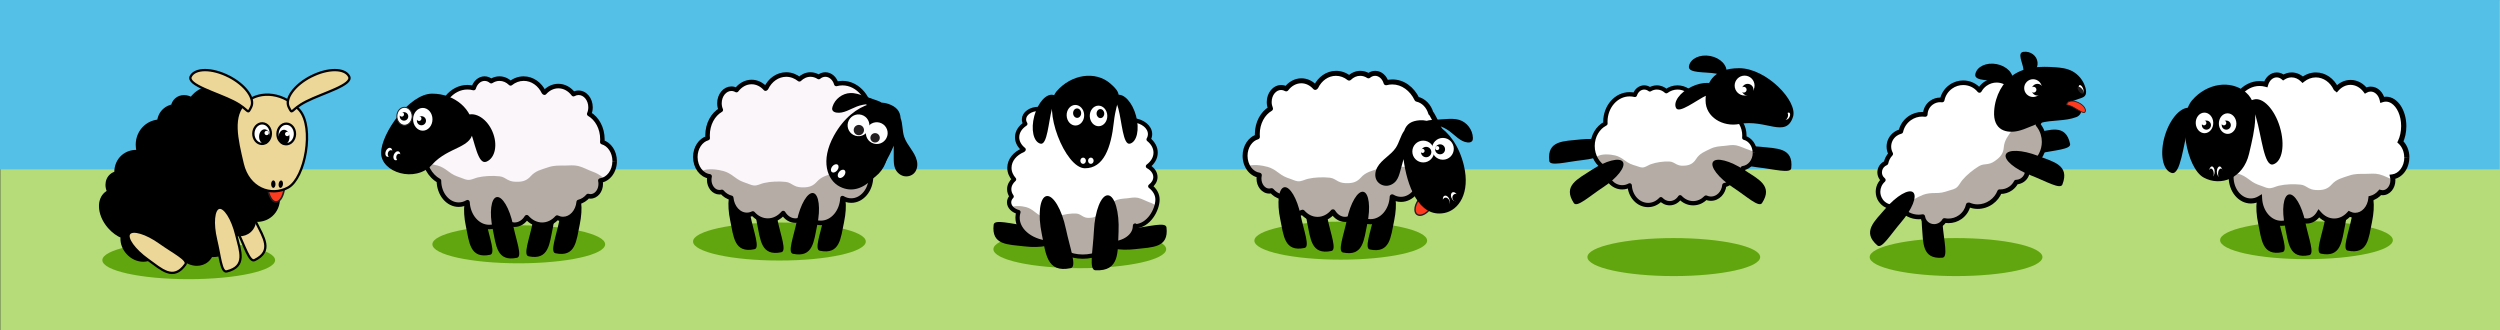 <?xml version="1.0" encoding="UTF-8"?> <svg xmlns="http://www.w3.org/2000/svg" xmlns:xlink="http://www.w3.org/1999/xlink" id="_Слой_2" width="380.12mm" height="50.18mm" viewBox="0 0 1077.51 142.24"><rect x="0" y="0" width="1077.51" height="142.24" fill="#333333" stroke="none"/> <defs> <style>.cls-1{fill:#b5dc79;}.cls-1,.cls-2,.cls-3,.cls-4,.cls-5,.cls-6,.cls-7,.cls-8,.cls-9,.cls-10{stroke-width:0px;}.cls-2{fill:#fbf6fa;}.cls-11{stroke-width:1.96px;}.cls-11,.cls-4,.cls-12{fill:none;}.cls-11,.cls-13,.cls-12,.cls-14{stroke:#000;}.cls-11,.cls-12{stroke-linecap:round;stroke-linejoin:round;}.cls-15{clip-path:url(#clippath-2);}.cls-16{clip-path:url(#clippath-6);}.cls-17{clip-path:url(#clippath-7);}.cls-13{fill:#ecd798;}.cls-18{clip-path:url(#clippath-1);}.cls-19{clip-path:url(#clippath-4);}.cls-5,.cls-14{fill:#fff;}.cls-12{stroke-width:1.84px;}.cls-6{fill:#b5ada5;}.cls-7{fill:#61a60e;}.cls-8{fill:#231f20;}.cls-9{fill:#fe3b1f;}.cls-20{clip-path:url(#clippath);}.cls-21{clip-path:url(#clippath-3);}.cls-22{clip-path:url(#clippath-5);}.cls-10{fill:#54c0e8;}</style> <clipPath id="clippath"> <path class="cls-4" d="M84.45,40.74c-.73.64-1.35,1.35-1.88,2.12-2.11-1.3-4.69-1.29-6.42.23-.84.74-1.35,1.72-1.55,2.8-1.3.22-2.52.76-3.54,1.66-1.44,1.26-2.25,2.99-2.43,4.87-2.12.14-4.18.93-5.85,2.4-2.96,2.6-3.97,6.63-2.99,10.42-.03.11-.06.23-.08.34-2.42-.24-4.81.41-6.64,2.02-2.04,1.79-3,4.42-2.86,7.15-.78.17-1.51.52-2.13,1.07-1.88,1.65-2.17,4.5-.9,6.92-.52.23-1.02.54-1.46.93-3.35,2.94-2.63,9.23,1.6,14.06,1.67,1.9,3.64,3.29,5.61,4.1-.32,2.31.42,4.89,2.23,6.96,2.86,3.26,7.34,4.06,10.39,1.99.22.43.5.84.83,1.23,1.95,2.23,5.11,2.66,7.04.97.28-.25.52-.53.72-.84,1.71.2,3.41-.08,4.88-.87,3.03,2.84,7.43,3.26,10.2.83.72-.63,1.26-1.4,1.63-2.24,2.61.26,5.18-.44,7.16-2.18,2.04-1.79,3.07-4.35,3.1-7.06,2.24.66,4.6.3,6.31-1.2,1.38-1.21,2.08-2.93,2.11-4.75,2.63.31,5.23-.37,7.22-2.12,3.95-3.46,4.05-9.84.34-14.53,1.35-.28,2.62-.87,3.7-1.82,3.71-3.26,3.69-9.36-.03-13.66,1.66-4.23.7-9.59-2.88-13.67-3.59-4.09-8.8-5.75-13.21-4.63-.21-.26-.42-.53-.65-.79-3.2-3.65-7.56-5.57-11.7-5.57-2.89,0-5.68.94-7.89,2.88"></path> </clipPath> <clipPath id="clippath-1"> <path class="cls-4" d="M220.05,35.94c-1.31-1.28-2.97-2.06-4.78-2.06-1.29,0-2.5.4-3.56,1.09-.81-.68-1.79-1.09-2.85-1.09-2.18,0-4.03,1.7-4.72,4.06-.86-.23-1.75-.36-2.67-.36-6.78,0-12.28,6.69-12.28,14.94,0,.34.01.68.03,1.02-3.84,2.07-6.53,6.75-6.53,12.19s2.67,10.1,6.5,12.18c.03,5.69,3.83,10.29,8.52,10.29,1.36,0,2.64-.39,3.78-1.07.29,5.97,4.35,10.7,9.33,10.7,2.51,0,4.79-1.21,6.47-3.17,1.17,1.35,2.74,2.18,4.47,2.18,2.16,0,4.07-1.29,5.25-3.26,1.72,2.02,4.05,3.26,6.63,3.26s4.77-1.17,6.47-3.08c.79.39,1.65.61,2.56.61,3.5,0,6.38-3.22,6.76-7.35,1.55-.37,2.93-1.28,4.03-2.56.33.1.68.15,1.04.15,2.44,0,4.41-2.4,4.41-5.37,0-.51-.06-1-.17-1.47,3.46-.45,6.16-4.01,6.16-8.35,0-3.97-2.28-7.3-5.33-8.17.03-.4.05-.81.05-1.22,0-4.83-2.33-9-5.7-10.94.37-.86.58-1.83.58-2.87,0-3.46-2.31-6.26-5.15-6.26-.78,0-1.53.22-2.19.6-1.62-2.15-3.94-3.49-6.51-3.49-2.32,0-4.42,1.09-6,2.86-.09-.07-.18-.13-.27-.2-1.67-3.5-4.92-5.87-8.65-5.87-2.11,0-4.07.76-5.68,2.06"></path> </clipPath> <clipPath id="clippath-2"> <path class="cls-4" d="M992.53,34.37c-1.31-1.28-2.97-2.06-4.78-2.06-1.29,0-2.5.39-3.56,1.08-.81-.68-1.79-1.08-2.85-1.08-2.18,0-4.03,1.69-4.72,4.06-.86-.23-1.75-.35-2.67-.35-6.78,0-12.28,6.69-12.28,14.94,0,.34.02.68.03,1.02-3.85,2.07-6.53,6.75-6.53,12.19s2.67,10.1,6.5,12.18c.04,5.69,3.84,10.29,8.53,10.29,1.36,0,2.64-.39,3.77-1.07.29,5.97,4.36,10.7,9.34,10.7,2.51,0,4.79-1.21,6.47-3.17,1.16,1.35,2.74,2.18,4.47,2.18,2.16,0,4.07-1.29,5.25-3.26,1.72,2.02,4.05,3.26,6.63,3.26s4.77-1.17,6.47-3.08c.79.39,1.65.61,2.56.61,3.5,0,6.38-3.22,6.75-7.35,1.55-.37,2.93-1.28,4.03-2.56.33.1.68.16,1.04.16,2.44,0,4.42-2.4,4.42-5.37,0-.51-.06-1-.17-1.47,3.46-.45,6.16-4.01,6.16-8.34,0-2.74-1.08-5.17-2.76-6.7.91-1.91,1.44-4.25,1.44-6.78,0-6.42-3.43-11.63-7.65-11.63-.56,0-1.1.09-1.62.26-.6-2.65-2.59-4.61-4.96-4.61-.78,0-1.53.22-2.19.6-1.62-2.15-3.94-3.49-6.52-3.49-2.31,0-4.42,1.09-6,2.87-.09-.07-.18-.14-.27-.21-1.67-3.49-4.92-5.86-8.65-5.86-2.11,0-4.07.76-5.67,2.06"></path> </clipPath> <clipPath id="clippath-3"> <path class="cls-4" d="M589.95,32.68c-1.06-.69-2.27-1.08-3.56-1.08-1.81,0-3.47.77-4.78,2.06-1.61-1.29-3.56-2.06-5.68-2.06-3.73,0-6.98,2.37-8.65,5.86-.09.07-.18.13-.27.21-1.57-1.77-3.68-2.86-6-2.86-2.58,0-4.9,1.35-6.51,3.49-.67-.38-1.41-.6-2.19-.6-2.84,0-5.15,2.81-5.15,6.27,0,1.03.21,2.01.58,2.87-3.37,1.94-5.7,6.11-5.7,10.94,0,.41.02.82.05,1.22-3.05.87-5.33,4.19-5.33,8.17,0,4.33,2.7,7.89,6.16,8.34-.11.47-.17.96-.17,1.47,0,2.97,1.98,5.37,4.42,5.37.36,0,.7-.06,1.04-.16,1.1,1.28,2.48,2.19,4.03,2.56.38,4.13,3.26,7.35,6.76,7.35.91,0,1.77-.22,2.56-.61,1.7,1.91,3.97,3.08,6.47,3.08s4.91-1.24,6.63-3.26c1.18,1.97,3.09,3.26,5.25,3.26,1.74,0,3.31-.83,4.48-2.18,1.68,1.96,3.96,3.17,6.47,3.17,4.98,0,9.05-4.73,9.34-10.7,1.14.69,2.42,1.07,3.77,1.07,4.69,0,8.49-4.6,8.53-10.29,3.83-2.08,6.5-6.75,6.5-12.18,0-1.41-.19-2.78-.52-4.05.69-.09,1.09-.08,1.29-.07.56.01-.41.03-.41-2,0-1.28.6-1,1.06-.73.61.37.96.73-.69-2.52-.15-.3-2.58-5.36-2.9-5.3-.88-3.1-3.17-5.46-5.99-6.05-2.13-4.44-6.09-7.43-10.62-7.43-.92,0-1.81.12-2.67.35-.69-2.37-2.54-4.06-4.72-4.06-1.06,0-2.04.4-2.85,1.08"></path> </clipPath> <clipPath id="clippath-4"> <path class="cls-4" d="M855.69,36.14c-1.08.77-1.93,1.75-2.52,2.83-2.97-3.69-8.4-4.43-12.37-1.6-2.01,1.43-3.27,3.51-3.71,5.73-1.55-.21-3.19.15-4.58,1.13-1.72,1.23-2.66,3.14-2.69,5.09-2.3-.33-4.73.2-6.79,1.66-2,1.42-3.27,3.47-3.75,5.67-.81.2-1.6.55-2.33,1.06-2.8,1.99-3.62,5.7-2.02,8.59-1.07,1.12-1.75,2.49-2.04,3.94-.31.13-.61.29-.9.49-1.95,1.39-2.42,4.06-1.06,5.98.23.33.51.61.81.85-2.56,2.26-3.07,6.09-1.08,8.89,1.83,2.57,5.17,3.42,8.01,2.24.16.28.33.55.52.82,2.22,3.12,6,4.49,9.58,3.82.11.76.38,1.51.86,2.18,1.59,2.23,4.72,2.73,6.99,1.11.63-.44,1.12-1.01,1.47-1.63,2.27.47,4.75.02,6.8-1.45,1.85-1.32,3.03-3.22,3.47-5.26.11,0,.21-.02.31-.02,2.94,1.31,6.62.99,9.6-1.13,1.69-1.2,2.9-2.81,3.59-4.56,1.63.09,3.32-.36,4.76-1.39,1.03-.73,1.82-1.67,2.35-2.72.96-.02,1.93-.32,2.77-.92,1.74-1.24,2.44-3.39,1.9-5.31.79-.34,1.56-.77,2.3-1.29,5.42-3.86,6.73-11.3,2.94-16.63-.16-.22-.32-.43-.49-.64,2.12-3.52,2.11-8.07-.39-11.58-2.49-3.51-6.77-5-10.78-4.17-1.59-2.2-4.09-3.37-6.65-3.37-1.69,0-3.4.51-4.89,1.57"></path> </clipPath> <clipPath id="clippath-5"> <path class="cls-4" d="M718.17,39.33c-1.11-1.02-2.53-1.63-4.06-1.63-1.1,0-2.13.31-3.03.86-.69-.54-1.53-.86-2.43-.86-1.85,0-3.43,1.35-4.01,3.22-.73-.18-1.49-.28-2.27-.28-5.77,0-10.45,5.3-10.45,11.84,0,.27.01.54.03.81-3.27,1.64-5.55,5.35-5.55,9.67s2.27,8,5.53,9.65c.03,4.51,3.26,8.16,7.25,8.16,1.15,0,2.24-.3,3.21-.85.24,4.73,3.71,8.48,7.94,8.48,2.14,0,4.08-.96,5.51-2.51.99,1.07,2.33,1.73,3.81,1.73,1.84,0,3.46-1.02,4.46-2.58,1.46,1.6,3.45,2.58,5.64,2.58s4.06-.93,5.51-2.44c.67.31,1.41.49,2.18.49,2.98,0,5.43-2.55,5.75-5.83,1.32-.3,2.49-1.02,3.43-2.03.29.08.58.12.88.12,2.07,0,3.76-1.91,3.76-4.26,0-.4-.05-.79-.15-1.17,2.95-.36,5.24-3.18,5.24-6.61,0-3.15-1.94-5.78-4.53-6.47.03-.32.04-.64.04-.96,0-3.83-1.98-7.14-4.85-8.67.31-.68.49-1.46.49-2.27,0-2.74-1.96-4.97-4.39-4.97-.67,0-1.3.17-1.86.48-1.37-1.7-3.35-2.77-5.54-2.77-1.97,0-3.76.86-5.1,2.27-.07-.06-.15-.11-.23-.16-1.42-2.77-4.18-4.65-7.36-4.65-1.8,0-3.46.6-4.83,1.63"></path> </clipPath> <clipPath id="clippath-6"> <path class="cls-4" d="M489.18,97.51c.31.47.34.24.27-.02-.09,0-.18.01-.27.02M462.72,42.6c-.4-.03-.81-.05-1.22-.05-4.83-.04-9.02,1.98-10.99,4.94-.86-.33-1.83-.52-2.86-.53-3.46-.03-6.28,1.98-6.3,4.5,0,.69.21,1.35.58,1.94-2.16,1.41-3.52,3.45-3.54,5.73-.02,2.05,1.05,3.92,2.81,5.33-.07.08-.14.16-.21.24-3.51,1.44-5.91,4.29-5.94,7.59-.02,1.87.73,3.6,2.01,5.03-1.29,1.14-2.08,2.61-2.09,4.21-.01,1.14.38,2.21,1.06,3.16-.69.71-1.1,1.57-1.11,2.51-.02,1.93,1.66,3.58,4.02,4.21-.24.76-.37,1.55-.38,2.36-.05,5.99,6.59,10.91,14.84,10.99.34,0,.68,0,1.02-.02,2.04,3.41,6.7,5.83,12.15,5.87,5.43.05,10.12-2.27,12.23-5.64,5.69.02,10.32-3.3,10.36-7.44,0-.62.18-.33.26-.05,0,.01,0,.02,0,.03,5.81-.4,9.42-7.15,9.46-11.48.02-2.22-1.17-4.25-3.12-5.75,1.36-1.02,2.2-2.4,2.22-3.93.02-1.91-1.26-3.61-3.22-4.67,2.03-1.5,3.29-3.55,3.31-5.83.02-2.21-1.13-4.23-3.03-5.75.4-.7.62-1.46.63-2.26.03-3.09-3.16-5.66-7.29-6.03-.36-1.37-1.26-2.61-2.53-3.59.1-.29.16-.6.16-.91.02-2.16-2.37-3.92-5.34-3.95-.51,0-1,.05-1.47.14-.42-3.06-3.97-5.48-8.3-5.52h-.1c-3.93,0-7.22,1.97-8.1,4.64"></path> </clipPath> <clipPath id="clippath-7"> <path class="cls-4" d="M352.88,33.23c-1.06-.69-2.27-1.09-3.56-1.09-1.81,0-3.47.77-4.78,2.06-1.61-1.29-3.56-2.06-5.68-2.06-3.73,0-6.98,2.37-8.65,5.87-.09.07-.18.13-.27.2-1.58-1.77-3.68-2.86-6-2.86-2.58,0-4.9,1.35-6.51,3.49-.67-.38-1.41-.6-2.19-.6-2.85,0-5.15,2.8-5.15,6.26,0,1.03.21,2.01.57,2.87-3.37,1.94-5.7,6.11-5.7,10.94,0,.41.02.82.05,1.22-3.05.87-5.33,4.19-5.33,8.17,0,4.33,2.7,7.9,6.16,8.35-.11.47-.17.96-.17,1.47,0,2.97,1.98,5.37,4.41,5.37.36,0,.7-.06,1.04-.15,1.1,1.28,2.48,2.19,4.03,2.56.38,4.14,3.26,7.35,6.76,7.35.91,0,1.77-.22,2.56-.61,1.7,1.91,3.98,3.08,6.48,3.08s4.91-1.24,6.63-3.26c1.18,1.97,3.09,3.26,5.25,3.26,1.74,0,3.31-.83,4.47-2.18,1.68,1.97,3.96,3.17,6.48,3.17,4.98,0,9.05-4.73,9.33-10.7,1.14.68,2.42,1.07,3.77,1.07,4.69,0,8.49-4.6,8.53-10.29,3.83-2.08,6.5-6.75,6.5-12.18s-2.69-10.12-6.53-12.19c.02-.34.03-.68.03-1.02,0-8.25-5.5-14.94-12.28-14.94-.92,0-1.81.13-2.67.36-.69-2.36-2.54-4.06-4.72-4.06-1.06,0-2.04.4-2.85,1.09"></path> </clipPath> </defs> <g id="black_base"> <rect class="cls-1" x=".14" y=".04" width="1077.37" height="142.2"></rect> <rect class="cls-10" width="1077.37" height="72.99"></rect> <path class="cls-7" d="M81.34,103.94c-20.56,0-37.23,3.67-37.23,8.19s16.67,8.19,37.23,8.19,37.23-3.67,37.23-8.19-16.67-8.19-37.23-8.19"></path> <path class="cls-13" d="M102.36,99.77c3.17,6.49,5.17,13.41,7.39,12.33,8.05-3.93,3.82-9.76.65-16.26-3.17-6.49-7.54-10.88-9.77-9.8-2.22,1.09-1.45,7.23,1.72,13.72"></path> <path class="cls-3" d="M55.17,108.78c-1.81-2.06-2.55-4.64-2.24-6.95-1.98-.81-3.94-2.2-5.61-4.1-4.24-4.83-4.95-11.13-1.6-14.06.44-.39.93-.69,1.46-.93-1.28-2.41-.99-5.27.9-6.91.62-.55,1.36-.9,2.13-1.07-.13-2.73.82-5.36,2.86-7.15,1.84-1.61,4.22-2.26,6.64-2.02.02-.12.05-.23.08-.34-.98-3.79.03-7.83,2.99-10.42,1.67-1.47,3.73-2.26,5.85-2.4.19-1.88,1-3.61,2.43-4.87,1.02-.9,2.24-1.44,3.54-1.66.19-1.08.7-2.06,1.54-2.79,1.73-1.52,4.31-1.53,6.42-.23.53-.77,1.15-1.49,1.88-2.12,5.38-4.71,14.14-3.51,19.58,2.7.22.26.44.52.65.79,4.41-1.11,9.62.54,13.21,4.63,3.58,4.08,4.54,9.45,2.88,13.67,3.72,4.3,3.74,10.41.03,13.66-1.08.94-2.34,1.54-3.7,1.82,3.71,4.69,3.6,11.07-.34,14.53-1.99,1.75-4.6,2.42-7.22,2.12-.03,1.82-.73,3.54-2.11,4.75-1.71,1.5-4.07,1.86-6.31,1.2-.03,2.71-1.06,5.27-3.1,7.06-1.98,1.74-4.55,2.44-7.16,2.18-.37.84-.91,1.61-1.63,2.24-2.78,2.43-7.18,2.01-10.2-.83-1.47.8-3.17,1.08-4.88.88-.2.31-.44.59-.72.84-1.93,1.69-5.09,1.26-7.04-.97-.34-.38-.61-.8-.83-1.22-3.04,2.07-7.53,1.26-10.38-1.99"></path> <g class="cls-20"> <path class="cls-3" d="M65.72,119.24c-1.82-1.32-3.01-2.83-4.32-4.74-.77-1.13-.86-1.46-1.02-2.53-.16-1.08-.33-2.3-.05-3.2.69-2.18,4.38-3.71,6.21-4.15,1.38-.33,2.71-.25,4.34.02,2.23.38,3.09.29,5.12-.1,1.18-.23,2.35-.15,3.21-1.06.66-.7,1-1.57,1.64-2.34,1.47-1.77,3.81-3.54,5.95-4.58,1.11-.54,1.98-.29,3.24-.31,1.34-.02,2.12-.47,3.15-1.17,1.55-1.05,2.37-2.34,2.42-4.5.06-2.9,1.44-4.44,2.86-6.62,1.15-1.76,2.52-2.56,4.28-3.77,1.28-.87,2.46-1.99,3.99-2.44,1.7-.5,3.7-.43,5.47-.74,5.2-.92,9.75,2.22,14.35,5.94,1.74,1.41,3.61,3.24,4.7,5.29,1.66,3.14,2.69,8.65,2.37,11.82-.66,6.58-4.48,11.63-8.12,16.08-2.56,3.13-6.06,5.18-9.16,7.62-5.64,4.45-12.23,9.05-19.62,10.43-3.96.74-8.54.43-12.75-.33-3.86-.69-9.09-2.42-12.67-4.84-1.74-1.18-9.69-7.16-7.38-10"></path> </g> <path class="cls-3" d="M55.17,108.78l.7-.61c-1.39-1.59-2.08-3.51-2.08-5.29,0-.31.02-.62.06-.93l.1-.71-.67-.27c-1.83-.75-3.69-2.06-5.26-3.85-2.31-2.63-3.49-5.72-3.48-8.27,0-.94.16-1.81.46-2.56.3-.76.74-1.4,1.34-1.92.37-.32.78-.58,1.22-.78l.91-.4-.47-.88c-.45-.85-.67-1.76-.67-2.61,0-1.26.46-2.38,1.36-3.17.5-.44,1.08-.72,1.73-.86l.76-.17-.04-.78c0-.15-.01-.31-.01-.46,0-2.32.86-4.46,2.56-5.95,1.41-1.23,3.18-1.83,5.06-1.84.29,0,.58.02.88.04l.84.08.16-.83c.01-.06.04-.17.07-.32l.05-.22-.06-.21c-.22-.86-.33-1.73-.33-2.6,0-2.63,1.02-5.13,3.04-6.9,1.51-1.33,3.37-2.04,5.31-2.17l.78-.05.08-.78c.17-1.67.88-3.17,2.12-4.26.88-.78,1.94-1.25,3.08-1.45l.64-.11.11-.64c.16-.89.57-1.67,1.24-2.26.72-.63,1.62-.94,2.6-.94.9,0,1.85.27,2.72.81l.75.46.5-.73c.49-.71,1.06-1.37,1.73-1.95,2.03-1.78,4.58-2.64,7.28-2.64,3.85,0,7.97,1.8,11,5.26.21.24.41.49.61.74l.37.48.59-.15c.82-.21,1.68-.31,2.55-.31,3.41,0,7.05,1.59,9.74,4.66,2.3,2.62,3.44,5.8,3.44,8.78,0,1.38-.24,2.72-.73,3.94l-.21.52.37.42c1.73,1.99,2.58,4.4,2.58,6.64,0,2.24-.83,4.29-2.46,5.72-.95.83-2.07,1.36-3.27,1.6l-1.48.3.93,1.18c1.67,2.12,2.5,4.59,2.5,6.92,0,2.47-.92,4.75-2.73,6.34-1.5,1.32-3.39,1.96-5.39,1.96-.37,0-.74-.02-1.11-.07l-1.01-.12-.02,1.02c-.03,1.6-.63,3.05-1.79,4.07-.99.86-2.22,1.28-3.55,1.29-.62,0-1.26-.09-1.89-.28l-1.18-.35v1.22c-.04,2.48-.98,4.77-2.8,6.37-1.54,1.35-3.47,2-5.51,2-.31,0-.63-.02-.95-.05l-.67-.07-.27.62c-.32.73-.78,1.38-1.39,1.91-1.04.91-2.35,1.36-3.75,1.36-1.77,0-3.68-.74-5.2-2.17l-.49-.46-.59.32c-1.02.56-2.18.83-3.39.83-.31,0-.63-.02-.95-.06l-.57-.06-.31.48c-.16.24-.34.46-.56.65-.61.54-1.38.8-2.22.81-1.2,0-2.53-.57-3.51-1.69-.28-.32-.52-.67-.71-1.04l-.48-.93-.86.59c-.96.65-2.09.98-3.29.98-2.04,0-4.25-.95-5.87-2.81l-.7.61-.7.61c1.97,2.24,4.66,3.44,7.27,3.45,1.53,0,3.04-.42,4.33-1.3l-.52-.77-.82.43c.25.49.57.96.96,1.41,1.32,1.5,3.13,2.32,4.9,2.32,1.24,0,2.47-.41,3.45-1.26.35-.31.65-.66.88-1.03l-.77-.51-.11.92c.39.05.78.07,1.16.07,1.49,0,2.95-.34,4.27-1.05l-.44-.82-.64.67c1.85,1.74,4.19,2.67,6.47,2.67,1.8,0,3.57-.59,4.97-1.82.83-.73,1.45-1.61,1.86-2.57l-.85-.37-.09.92c.38.04.75.06,1.13.06,2.44,0,4.84-.8,6.74-2.46,2.26-1.98,3.39-4.81,3.42-7.74h-.93s-.26.88-.26.88c.79.24,1.61.36,2.41.36,1.72,0,3.42-.56,4.77-1.75,1.59-1.39,2.39-3.38,2.42-5.43l-.93-.02-.11.92c.44.05.88.08,1.32.08,2.4,0,4.75-.78,6.61-2.42,2.25-1.97,3.36-4.8,3.36-7.73,0-2.76-.98-5.64-2.9-8.07l-.73.57.19.91c1.5-.31,2.92-.98,4.12-2.03,2.07-1.82,3.09-4.42,3.09-7.11,0-2.71-1.02-5.53-3.03-7.86l-.7.61.86.34c.57-1.45.85-3.02.85-4.62,0-3.45-1.31-7.04-3.9-10-3.03-3.45-7.15-5.28-11.13-5.29-1.02,0-2.03.12-3,.37l.23.9.73-.57c-.22-.28-.44-.55-.68-.83-3.37-3.85-7.97-5.89-12.39-5.89-3.09,0-6.11,1.01-8.5,3.1-.78.69-1.47,1.46-2.04,2.3l.77.52.49-.79c-1.15-.7-2.43-1.08-3.69-1.08-1.38,0-2.74.45-3.82,1.4-1.01.88-1.62,2.07-1.84,3.33l.91.16-.15-.91c-1.45.25-2.84.86-3.99,1.88-1.63,1.42-2.54,3.39-2.74,5.47l.92.09-.06-.92c-2.31.15-4.57,1.01-6.4,2.62-2.44,2.14-3.67,5.19-3.67,8.29,0,1.02.13,2.05.39,3.06l.9-.23-.91-.2c-.02.08-.05.2-.08.37l.91.18.09-.92c-.35-.04-.71-.05-1.06-.05-2.28,0-4.51.74-6.28,2.3-2.14,1.87-3.19,4.56-3.19,7.34,0,.18,0,.37.01.55l.93-.05-.21-.9c-.91.21-1.79.62-2.54,1.28-1.34,1.17-1.99,2.85-1.99,4.56,0,1.17.3,2.37.88,3.48l.82-.43-.38-.85c-.61.27-1.18.63-1.69,1.08-.83.73-1.44,1.63-1.84,2.63-.4,1-.59,2.1-.59,3.25,0,3.11,1.37,6.56,3.94,9.49,1.76,2.01,3.84,3.48,5.96,4.35l.35-.86-.92-.13c-.05.39-.08.78-.08,1.18,0,2.26.85,4.59,2.54,6.51l.7-.61Z"></path> <path class="cls-9" d="M122.72,78.82c0,4.55-1.68,8.24-3.75,8.24s-3.75-3.69-3.75-8.24,1.68-8.24,3.75-8.24,3.75,3.69,3.75,8.24"></path> <path class="cls-8" d="M122.72,78.82h-.36c0,2.23-.41,4.25-1.06,5.68-.33.72-.71,1.28-1.11,1.65-.4.38-.81.55-1.21.55s-.81-.18-1.21-.55c-.6-.56-1.16-1.55-1.55-2.83-.39-1.28-.63-2.83-.62-4.5,0-2.23.41-4.25,1.06-5.68.32-.72.71-1.28,1.11-1.65.4-.38.81-.55,1.21-.55s.81.18,1.21.55c.6.56,1.16,1.55,1.55,2.83.39,1.28.63,2.83.63,4.5h.71c0-2.32-.42-4.42-1.13-5.97-.35-.78-.78-1.42-1.27-1.88-.49-.46-1.08-.74-1.7-.74s-1.21.28-1.7.74c-.74.69-1.33,1.79-1.75,3.14-.42,1.36-.66,2.97-.66,4.71,0,2.32.42,4.42,1.13,5.97.35.77.78,1.42,1.27,1.88.49.46,1.08.74,1.7.74s1.21-.28,1.7-.74c.74-.69,1.33-1.79,1.75-3.14.42-1.36.66-2.97.66-4.71h-.36Z"></path> <path class="cls-13" d="M105.99,44.12c-6.39,5.52-3.93,15.77-1.38,26.52,2.5,10.53,12.14,14.26,19.56,10.19,7.4-4.06,11.34-25.94,4.95-33.33-6.38-7.39-16.74-8.9-23.13-3.38"></path> <path class="cls-14" d="M127.14,57.84c.07-2.45-1.57-4.48-3.65-4.54-2.09-.06-3.83,1.88-3.9,4.33-.07,2.45,1.57,4.48,3.65,4.54,2.09.06,3.83-1.88,3.9-4.33"></path> <path class="cls-13" d="M93.14,103.35c1.7,7.02,2.17,14.21,4.57,13.63,8.71-2.11,5.83-8.71,4.13-15.74-1.7-7.02-5.03-12.25-7.43-11.67-2.4.58-2.97,6.75-1.27,13.77"></path> <path class="cls-13" d="M134.1,32.96c7.18-3.66,14.5-3.67,16.36-.03,1.86,3.64-11.31,7.15-18.49,10.81-7.18,3.66-5.65,6.09-7.51,2.44-1.86-3.64,2.45-9.57,9.63-13.23"></path> <path class="cls-14" d="M116.74,57.7c.07-2.45-1.57-4.48-3.65-4.54-2.09-.06-3.83,1.88-3.9,4.33-.07,2.45,1.57,4.48,3.65,4.54,2.09.06,3.83-1.88,3.9-4.33"></path> <path class="cls-3" d="M116.37,58.9c0,1.75-1.05,3.17-2.35,3.17s-2.35-1.42-2.35-3.17,1.05-3.17,2.35-3.17,2.35,1.42,2.35,3.17"></path> <path class="cls-3" d="M124.77,59.1c0,1.75-1.05,3.17-2.35,3.17s-2.35-1.42-2.35-3.17,1.05-3.17,2.35-3.17,2.35,1.42,2.35,3.17"></path> <path class="cls-13" d="M98.58,32.96c-7.18-3.66-14.5-3.67-16.36-.03-1.86,3.64,11.31,7.15,18.49,10.81,7.18,3.66,5.65,6.09,7.51,2.44,1.86-3.64-2.45-9.57-9.63-13.23"></path> <path class="cls-13" d="M68.95,104.63c5.88,4.2,12.37,7.31,10.94,9.33-5.21,7.29-10.26,2.16-16.14-2.04-5.88-4.2-9.49-9.23-8.05-11.25,1.44-2.01,7.37-.24,13.25,3.96"></path> <path class="cls-3" d="M121.95,79.49c-.11.88-.61,1.55-1.13,1.49-.51-.06-.84-.83-.73-1.72.11-.88.61-1.55,1.13-1.49.51.06.84.83.73,1.72"></path> <path class="cls-3" d="M116.93,79.94c-.19-.83.05-1.77.54-2.09.48-.32,1.03.09,1.21.93.19.83-.06,1.76-.54,2.09-.48.32-1.03-.1-1.21-.93"></path> <path class="cls-5" d="M115.88,57.31c0,.52-.42.94-.94.94s-.94-.42-.94-.94.42-.94.94-.94.94.42.94.94"></path> <path class="cls-5" d="M124.72,57.75c0,.52-.42.94-.94.94s-.94-.42-.94-.94.42-.94.94-.94.94.42.94.94"></path> <path class="cls-7" d="M223.59,97.1c-20.56,0-37.23,3.67-37.23,8.19s16.67,8.19,37.23,8.19,37.23-3.67,37.23-8.19-16.67-8.19-37.23-8.19"></path> <path class="cls-3" d="M241.12,94.89c-1.48,7.08-4.14,13.77-1.72,14.27,8.77,1.83,9-5.37,10.48-12.44,1.48-7.08.72-13.22-1.71-13.73-2.42-.5-5.58,4.82-7.06,11.9"></path> <path class="cls-3" d="M229.55,96.19c-1.48,7.08-4.14,13.77-1.72,14.27,8.77,1.83,9-5.37,10.48-12.44,1.48-7.08.72-13.22-1.71-13.73-2.42-.5-5.58,4.82-7.06,11.9"></path> <path class="cls-3" d="M209.53,95.54c1.48,7.08,4.14,13.77,1.72,14.27-8.77,1.83-9-5.36-10.48-12.44-1.48-7.08-.72-13.22,1.71-13.72,2.42-.51,5.58,4.82,7.06,11.89"></path> <path class="cls-2" d="M264.91,69.44c0-3.98-2.28-7.3-5.33-8.17.03-.4.05-.81.05-1.22,0-4.84-2.33-9-5.7-10.94.37-.86.58-1.83.58-2.87,0-3.46-2.31-6.27-5.15-6.27-.78,0-1.53.22-2.19.6-1.62-2.14-3.94-3.49-6.52-3.49-2.31,0-4.42,1.09-6,2.86-.09-.07-.18-.13-.27-.2-1.67-3.5-4.92-5.87-8.65-5.87-2.11,0-4.07.76-5.68,2.06-1.31-1.29-2.97-2.06-4.78-2.06-1.29,0-2.5.39-3.56,1.08-.81-.68-1.79-1.08-2.85-1.08-2.18,0-4.03,1.69-4.72,4.06-.86-.23-1.75-.35-2.67-.35-6.78,0-12.28,6.69-12.28,14.94,0,.34.01.68.03,1.02-3.85,2.07-6.53,6.75-6.53,12.19s2.67,10.1,6.5,12.18c.04,5.69,3.84,10.29,8.53,10.29,1.36,0,2.64-.39,3.77-1.07.29,5.97,4.36,10.7,9.34,10.7,2.51,0,4.79-1.21,6.47-3.17,1.17,1.35,2.74,2.18,4.48,2.18,2.16,0,4.07-1.29,5.25-3.26,1.72,2.02,4.05,3.26,6.63,3.26s4.77-1.17,6.47-3.08c.79.39,1.65.61,2.56.61,3.5,0,6.38-3.22,6.76-7.35,1.55-.37,2.93-1.28,4.03-2.56.33.1.68.16,1.04.16,2.44,0,4.41-2.4,4.41-5.37,0-.51-.06-1-.17-1.47,3.46-.45,6.16-4.01,6.16-8.34"></path> <g class="cls-18"> <path class="cls-6" d="M177.55,83c-.96-2.11-1.15-4.03-1.17-6.34-.01-1.37.13-1.69.71-2.66.59-.99,1.27-2.09,2.19-2.68,2.24-1.42,7.16-.62,9.37.03,1.67.49,3,1.3,4.5,2.44,2.06,1.56,3.01,1.96,5.4,2.78,1.39.48,2.55,1.19,4.08.91,1.18-.21,2.15-.74,3.34-1.02,2.77-.65,6.44-.8,9.39-.47,1.53.17,2.26.86,3.59,1.55,1.41.73,2.53.8,4.09.8,2.35,0,4.11-.61,5.68-2.38,2.1-2.37,4.61-2.87,7.61-3.88,2.43-.82,4.42-.72,7.09-.73,1.94-.01,3.95-.28,5.86.21,2.12.53,4.15,1.72,6.21,2.45,6.05,2.14,8.58,7.3,10.75,12.95.83,2.14,1.48,4.7,1.17,7.01-.47,3.53-3.27,8.68-5.82,11.13-5.3,5.09-12.81,7.14-19.72,8.78-4.86,1.16-9.94.9-14.87,1.2-8.98.54-19.07.67-27.72-2.32-4.63-1.6-9.18-4.42-13.03-7.4-3.53-2.73-7.75-7.09-9.78-11.1-.99-1.95-5.05-11.35-.66-12.41"></path> </g> <path class="cls-3" d="M264.91,69.44h.98c0-2.18-.62-4.18-1.68-5.79-1.06-1.6-2.57-2.81-4.36-3.32l-.27.94.98.08c.03-.43.05-.86.05-1.3,0-2.57-.62-4.98-1.7-7.02-1.08-2.03-2.63-3.7-4.49-4.77l-.49.85.9.38c.42-.98.65-2.09.65-3.25,0-1.95-.65-3.73-1.73-5.05-1.08-1.32-2.64-2.19-4.4-2.19-.97,0-1.88.27-2.68.73l.49.85.78-.59c-.88-1.17-1.97-2.14-3.21-2.82-1.24-.68-2.63-1.06-4.09-1.06-2.63,0-5.01,1.24-6.73,3.19l.73.65.62-.76c-.13-.11-.23-.17-.29-.22l-.6.78.88-.42c-.9-1.89-2.24-3.49-3.88-4.63-1.64-1.13-3.58-1.8-5.66-1.8-2.35,0-4.53.85-6.29,2.27l.61.76.69-.7c-1.46-1.44-3.37-2.34-5.47-2.34-1.49,0-2.89.46-4.1,1.24l.54.82.63-.75c-.96-.81-2.17-1.31-3.48-1.31s-2.59.53-3.56,1.39c-.98.86-1.7,2.03-2.1,3.38l.94.27.26-.94c-.94-.25-1.92-.39-2.93-.39-3.72,0-7.07,1.84-9.44,4.73-2.38,2.89-3.82,6.84-3.82,11.19,0,.37.01.72.03,1.07l.98-.05-.47-.86c-2.11,1.14-3.87,2.97-5.1,5.22-1.23,2.26-1.94,4.95-1.94,7.83s.71,5.56,1.93,7.81c1.23,2.25,2.98,4.08,5.08,5.22l.47-.86h-.98c.02,3.07,1.05,5.86,2.74,7.91,1.69,2.05,4.09,3.37,6.76,3.37,1.54,0,3-.44,4.28-1.21l-.5-.84-.98.05c.15,3.19,1.32,6.07,3.15,8.18,1.83,2.11,4.36,3.45,7.17,3.45s5.39-1.37,7.22-3.51l-.74-.64-.74.64c1.31,1.53,3.16,2.52,5.22,2.52,1.28,0,2.48-.38,3.52-1.04,1.04-.66,1.91-1.59,2.57-2.69l-.84-.5-.75.64c1.86,2.2,4.47,3.61,7.37,3.61s5.36-1.32,7.2-3.41l-.73-.65-.43.88c.91.46,1.93.72,3,.72,2.06,0,3.92-.95,5.27-2.44,1.36-1.49,2.25-3.53,2.46-5.8l-.97-.09.23.95c1.78-.42,3.34-1.46,4.55-2.88l-.74-.64-.28.94c.41.12.85.2,1.31.2,1.55,0,2.93-.77,3.88-1.93.95-1.16,1.51-2.72,1.51-4.42,0-.59-.07-1.16-.2-1.69l-.95.22.13.97c2.03-.26,3.8-1.44,5.04-3.1,1.24-1.67,1.98-3.84,1.98-6.21h-1.96c0,1.96-.61,3.73-1.59,5.04-.98,1.31-2.29,2.15-3.72,2.33-.28.04-.52.19-.68.41-.16.23-.21.51-.15.78.09.4.14.82.14,1.25,0,1.27-.42,2.39-1.07,3.17-.65.79-1.48,1.22-2.36,1.22-.25,0-.51-.04-.76-.12-.37-.11-.77.01-1.02.3-.98,1.14-2.19,1.93-3.52,2.25-.41.1-.71.45-.75.86-.17,1.86-.91,3.51-1.95,4.65-1.05,1.15-2.38,1.81-3.82,1.81-.75,0-1.46-.18-2.13-.51-.4-.2-.87-.1-1.17.23-1.55,1.74-3.55,2.75-5.74,2.75s-4.31-1.08-5.88-2.91c-.21-.24-.51-.37-.83-.34-.31.03-.6.2-.76.47-.52.87-1.19,1.57-1.94,2.04-.76.48-1.58.74-2.47.74-1.41,0-2.72-.67-3.73-1.84-.19-.22-.46-.34-.74-.34-.29,0-.56.12-.74.34-1.53,1.78-3.54,2.83-5.73,2.83s-4.16-1.02-5.69-2.78c-1.52-1.75-2.54-4.22-2.67-6.99-.02-.34-.21-.65-.52-.82-.3-.16-.67-.15-.97.02-1,.6-2.1.93-3.27.93-2.01,0-3.86-.98-5.25-2.66-1.39-1.67-2.28-4.03-2.29-6.66,0-.35-.2-.68-.51-.85-1.73-.94-3.23-2.48-4.29-4.44-1.07-1.95-1.69-4.32-1.69-6.88s.63-4.93,1.7-6.89c1.07-1.96,2.57-3.51,4.31-4.44.33-.18.53-.53.51-.92-.02-.32-.03-.65-.03-.96,0-3.91,1.3-7.43,3.37-9.94,2.07-2.52,4.87-4.02,7.93-4.02.83,0,1.64.11,2.42.32.51.14,1.05-.16,1.2-.67.3-1.02.84-1.87,1.51-2.45.67-.58,1.44-.9,2.27-.9s1.56.3,2.22.85c.33.28.8.31,1.17.07.92-.6,1.94-.93,3.03-.93,1.53,0,2.94.64,4.09,1.77.35.35.92.38,1.3.06,1.45-1.17,3.18-1.84,5.06-1.84,1.66,0,3.2.52,4.54,1.45,1.34.93,2.46,2.26,3.23,3.86.07.14.16.26.29.35.12.09.2.15.25.19.41.33,1,.28,1.35-.11,1.42-1.6,3.26-2.53,5.27-2.53,1.12,0,2.18.29,3.15.82.97.53,1.85,1.31,2.58,2.28.3.39.84.5,1.27.26.54-.31,1.1-.47,1.71-.47,1.09,0,2.1.53,2.89,1.48.78.94,1.29,2.3,1.29,3.81,0,.9-.18,1.74-.5,2.48-.2.46-.02.99.41,1.23,1.51.86,2.81,2.25,3.74,3.99.93,1.74,1.47,3.84,1.47,6.1,0,.38-.02.76-.05,1.13-.04.47.26.9.71,1.02,1.27.36,2.42,1.24,3.26,2.52.84,1.27,1.36,2.91,1.36,4.71h.98Z"></path> <path class="cls-3" d="M203.92,55.66c0,8.45-10.36,7.18-17.68,15.29-7.25,8.04-21.99,3.4-21.99-5.05s12.22-25.54,21.99-25.54,17.68,6.85,17.68,15.29"></path> <path class="cls-3" d="M212.27,56.78c2.34,5.52,1.19,11.3-2.58,12.89-3.77,1.6-5.01-8.65-7.35-14.18-2.34-5.52-4.9-4.23-1.13-5.83,3.77-1.6,8.72,1.59,11.06,7.11"></path> <path class="cls-5" d="M186.4,51.42c0,2.71-1.87,4.91-4.18,4.91s-4.18-2.2-4.18-4.91,1.87-4.91,4.18-4.91,4.18,2.2,4.18,4.91"></path> <path class="cls-5" d="M177.66,50.12c0,2.14-1.48,3.88-3.3,3.88s-3.31-1.74-3.31-3.88,1.48-3.88,3.31-3.88,3.3,1.74,3.3,3.88"></path> <path class="cls-8" d="M177.66,50.12h-.22c0,1.02-.35,1.94-.92,2.6-.56.66-1.33,1.06-2.17,1.06s-1.61-.4-2.17-1.06c-.56-.66-.92-1.58-.92-2.6s.35-1.94.92-2.6c.57-.66,1.33-1.06,2.17-1.06s1.61.4,2.17,1.06c.56.66.92,1.58.92,2.6h.43c0-1.12-.39-2.14-1.02-2.88s-1.52-1.21-2.5-1.21-1.87.47-2.5,1.21c-.63.74-1.02,1.76-1.02,2.88s.39,2.14,1.02,2.88c.63.74,1.52,1.21,2.5,1.21s1.87-.47,2.5-1.21,1.02-1.76,1.02-2.88h-.22Z"></path> <path class="cls-3" d="M221.1,96.84c1.48,7.08,4.14,13.77,1.72,14.27-8.77,1.83-9-5.36-10.48-12.44-1.48-7.08-.72-13.22,1.71-13.72,2.42-.51,5.58,4.82,7.06,11.89"></path> <path class="cls-5" d="M168.82,66.19c-.44,1.03-1.36,1.61-2.06,1.31-.69-.3-.89-1.37-.45-2.4.44-1.03,1.36-1.62,2.06-1.31.69.3.89,1.37.45,2.4"></path> <path class="cls-5" d="M172.28,67.69c-.44,1.03-1.36,1.61-2.06,1.31-.69-.3-.89-1.37-.45-2.4.44-1.03,1.36-1.62,2.06-1.31.69.3.89,1.37.45,2.4"></path> <path class="cls-3" d="M183.61,52.04c0,1.09-.88,1.96-1.97,1.96s-1.96-.88-1.96-1.96.88-1.97,1.96-1.97,1.97.88,1.97,1.97"></path> <path class="cls-5" d="M181.65,51.1c0,.58-.47,1.04-1.04,1.04s-1.04-.47-1.04-1.04.47-1.04,1.04-1.04,1.04.47,1.04,1.04"></path> <path class="cls-3" d="M175.96,50.17c0,1.01-.82,1.83-1.83,1.83s-1.83-.82-1.83-1.83.82-1.83,1.83-1.83,1.83.82,1.83,1.83"></path> <path class="cls-5" d="M174.13,49.3c0,.54-.43.97-.97.97s-.97-.44-.97-.97.43-.97.97-.97.97.44.97.97"></path> <path class="cls-3" d="M173.16,67.8c0,.86-.53,1.55-1.19,1.55s-1.19-.69-1.19-1.55.53-1.55,1.19-1.55,1.19.69,1.19,1.55"></path> <path class="cls-3" d="M167.18,65.96c.21-.83.89-1.38,1.53-1.22.64.16.99.96.79,1.79-.21.83-.89,1.38-1.53,1.22-.64-.16-.99-.96-.78-1.79"></path> <path class="cls-7" d="M994.1,95.32c-20.56,0-37.23,3.67-37.23,8.19s16.67,8.19,37.23,8.19,37.23-3.67,37.23-8.19-16.67-8.19-37.23-8.19"></path> <path class="cls-3" d="M1013.6,93.75c-1.48,7.08-4.14,13.77-1.72,14.27,8.77,1.83,9-5.36,10.48-12.44,1.48-7.08.72-13.22-1.71-13.72-2.42-.51-5.58,4.82-7.06,11.89"></path> <path class="cls-3" d="M1002.03,95.05c-1.48,7.08-4.14,13.77-1.72,14.27,8.77,1.83,9-5.36,10.48-12.44,1.48-7.08.72-13.22-1.71-13.72-2.42-.51-5.58,4.82-7.06,11.89"></path> <path class="cls-3" d="M982.02,94.4c1.48,7.08,4.14,13.77,1.72,14.27-8.77,1.83-9-5.37-10.48-12.44-1.48-7.08-.72-13.22,1.71-13.73,2.42-.5,5.58,4.82,7.06,11.9"></path> <path class="cls-5" d="M1037.39,67.87c0-2.74-1.08-5.17-2.76-6.7.91-1.91,1.44-4.25,1.44-6.78,0-6.42-3.43-11.63-7.65-11.63-.56,0-1.1.09-1.62.26-.6-2.65-2.59-4.61-4.96-4.61-.78,0-1.53.22-2.19.6-1.62-2.14-3.94-3.49-6.52-3.49-2.31,0-4.42,1.09-6,2.86-.09-.07-.18-.14-.27-.21-1.67-3.5-4.92-5.87-8.65-5.87-2.11,0-4.07.76-5.68,2.06-1.31-1.29-2.97-2.06-4.78-2.06-1.29,0-2.5.4-3.56,1.08-.81-.68-1.79-1.08-2.85-1.08-2.18,0-4.03,1.69-4.72,4.06-.86-.23-1.75-.35-2.67-.35-6.78,0-12.28,6.69-12.28,14.94,0,.34.01.68.03,1.02-3.85,2.07-6.53,6.75-6.53,12.19s2.67,10.1,6.5,12.18c.03,5.69,3.84,10.29,8.52,10.29,1.36,0,2.64-.39,3.77-1.07.29,5.97,4.36,10.7,9.34,10.7,2.51,0,4.79-1.21,6.47-3.17,1.16,1.35,2.74,2.18,4.48,2.18,2.16,0,4.07-1.29,5.25-3.26,1.72,2.02,4.05,3.26,6.63,3.26s4.77-1.17,6.47-3.08c.79.39,1.65.61,2.56.61,3.5,0,6.38-3.22,6.76-7.35,1.55-.37,2.93-1.28,4.03-2.56.33.1.68.15,1.04.15,2.44,0,4.42-2.4,4.42-5.37,0-.51-.06-1-.17-1.47,3.46-.45,6.16-4.01,6.16-8.35"></path> <g class="cls-15"> <path class="cls-6" d="M953.76,86.58c-.96-2.11-1.15-4.03-1.17-6.34-.01-1.37.13-1.69.72-2.66.59-.99,1.27-2.09,2.19-2.68,2.24-1.42,7.16-.62,9.37.03,1.67.49,3,1.3,4.5,2.44,2.06,1.56,3.01,1.96,5.4,2.78,1.39.48,2.55,1.19,4.08.91,1.18-.21,2.15-.74,3.34-1.02,2.77-.65,6.44-.8,9.39-.47,1.53.17,2.26.86,3.59,1.55,1.41.73,2.53.8,4.09.8,2.35,0,4.11-.61,5.68-2.38,2.1-2.37,4.61-2.87,7.61-3.88,2.43-.82,4.41-.72,7.09-.73,1.94-.01,3.95-.28,5.86.21,2.12.53,4.15,1.72,6.21,2.45,6.05,2.14,8.58,7.3,10.75,12.95.83,2.14,1.48,4.7,1.17,7.01-.47,3.53-3.27,8.68-5.82,11.13-5.3,5.09-12.81,7.14-19.72,8.78-4.86,1.16-9.94.9-14.87,1.2-8.98.54-19.07.67-27.72-2.32-4.63-1.6-9.18-4.42-13.03-7.4-3.53-2.73-7.75-7.09-9.78-11.1-.99-1.95-5.05-11.35-.66-12.41"></path> </g> <path class="cls-3" d="M1037.39,67.87h1.08c0-3.03-1.19-5.74-3.11-7.5l-.73.8.98.46c.98-2.07,1.54-4.56,1.54-7.24,0-3.4-.9-6.5-2.42-8.82-.76-1.16-1.68-2.12-2.75-2.81s-2.28-1.09-3.56-1.09c-.68,0-1.33.11-1.95.32l.33,1.03,1.05-.24c-.34-1.52-1.09-2.86-2.13-3.85-1.04-.98-2.4-1.6-3.89-1.6-.99,0-1.92.28-2.73.74l.54.94.86-.65c-.89-1.18-1.99-2.16-3.24-2.85-1.25-.68-2.66-1.07-4.14-1.07-2.66,0-5.07,1.26-6.81,3.23l.81.72.68-.84c-.14-.11-.24-.18-.3-.23l-.66.86.97-.47c-.91-1.91-2.26-3.52-3.91-4.67-1.65-1.15-3.62-1.82-5.72-1.82-2.38,0-4.58.86-6.36,2.3l.68.84.76-.77c-1.47-1.45-3.41-2.37-5.54-2.37-1.51,0-2.93.47-4.15,1.26l.59.91.69-.83c-.97-.82-2.21-1.34-3.54-1.34-1.38,0-2.64.54-3.63,1.41-.99.87-1.73,2.06-2.13,3.43l1.04.3.28-1.04c-.95-.26-1.94-.39-2.96-.39-3.76,0-7.13,1.86-9.52,4.77-2.39,2.91-3.84,6.89-3.84,11.25,0,.37.01.73.03,1.08l1.08-.06-.51-.95c-2.13,1.15-3.9,2.99-5.14,5.27-1.24,2.27-1.95,4.98-1.95,7.88s.71,5.59,1.94,7.86c1.23,2.27,3,4.11,5.12,5.27l.52-.95h-1.08c.02,3.09,1.05,5.9,2.76,7.97,1.71,2.07,4.13,3.4,6.84,3.4,1.56,0,3.04-.45,4.33-1.22l-.56-.93-1.08.05c.15,3.22,1.32,6.12,3.17,8.24,1.84,2.13,4.4,3.49,7.24,3.49,2.87,0,5.45-1.39,7.29-3.55l-.82-.7-.82.71c1.33,1.55,3.2,2.56,5.29,2.56,1.3,0,2.52-.39,3.57-1.06,1.05-.67,1.94-1.61,2.61-2.73l-.93-.55-.82.7c1.88,2.21,4.52,3.64,7.45,3.64,2.84,0,5.41-1.34,7.28-3.44l-.81-.72-.48.97c.93.46,1.96.72,3.04.72,2.09,0,3.98-.97,5.35-2.48,1.38-1.51,2.27-3.56,2.48-5.85l-1.08-.1.25,1.05c1.8-.43,3.37-1.48,4.6-2.91l-.82-.7-.3,1.04c.42.12.87.2,1.34.2,1.58,0,2.99-.79,3.96-1.97.97-1.18,1.54-2.76,1.54-4.48,0-.6-.07-1.17-.2-1.72l-1.05.25.14,1.07c2.06-.27,3.86-1.46,5.11-3.14,1.26-1.69,2-3.88,2-6.27h-2.16c0,1.94-.61,3.69-1.57,4.98-.96,1.29-2.25,2.11-3.65,2.29l-1.19.15.27,1.16c.09.39.14.8.14,1.22,0,1.24-.42,2.35-1.05,3.11-.64.77-1.43,1.18-2.29,1.18-.24,0-.49-.04-.74-.11l-.67-.2-.46.53c-.97,1.13-2.17,1.9-3.46,2.21l-.75.18-.07.77c-.17,1.84-.89,3.46-1.93,4.59-1.04,1.13-2.34,1.77-3.75,1.77-.73,0-1.43-.17-2.08-.5l-.74-.37-.55.61c-1.54,1.72-3.51,2.72-5.67,2.72-2.22,0-4.25-1.06-5.8-2.88l-.98-1.14-.77,1.29c-.51.86-1.17,1.54-1.91,2.01-.74.47-1.55.72-2.41.72-1.38,0-2.65-.65-3.66-1.81l-.82-.95-.82.95c-1.52,1.76-3.5,2.79-5.65,2.79-2.14,0-4.1-1.01-5.61-2.74-1.5-1.73-2.51-4.18-2.64-6.93l-.09-1.81-1.55.93c-.99.59-2.07.92-3.22.92-1.98,0-3.8-.96-5.18-2.62-1.37-1.65-2.26-3.99-2.27-6.6v-.64s-.57-.31-.57-.31c-1.71-.93-3.19-2.46-4.25-4.4-1.06-1.94-1.68-4.29-1.68-6.83s.63-4.9,1.69-6.84c1.06-1.94,2.56-3.47,4.27-4.4l.6-.33-.04-.68c-.02-.32-.03-.64-.03-.96,0-3.88,1.3-7.38,3.35-9.88,2.06-2.5,4.83-3.98,7.85-3.98.82,0,1.62.11,2.39.32l1.02.28.3-1.02c.29-1,.83-1.84,1.48-2.41.66-.57,1.4-.87,2.21-.87.78,0,1.51.29,2.15.83l.61.51.67-.43c.91-.59,1.91-.91,2.98-.91,1.5,0,2.88.63,4.02,1.75l.69.68.75-.6c1.43-1.15,3.15-1.82,5-1.82,1.64,0,3.16.52,4.49,1.43,1.32.92,2.43,2.24,3.19,3.82l.11.23.21.16c.12.09.2.15.24.19l.8.66.69-.78c1.41-1.58,3.22-2.49,5.19-2.5,1.1,0,2.14.29,3.1.81.96.52,1.83,1.29,2.55,2.25l.57.76.83-.47c.52-.3,1.07-.46,1.65-.46.88,0,1.7.35,2.4,1.01.7.66,1.25,1.62,1.5,2.75l.26,1.16,1.13-.37c.42-.14.85-.21,1.28-.21.83,0,1.63.25,2.4.74,1.15.74,2.21,2.04,2.96,3.74.76,1.71,1.22,3.8,1.21,6.06,0,2.38-.5,4.57-1.33,6.32l-.34.72.59.54c1.43,1.3,2.41,3.45,2.4,5.91h1.08Z"></path> <path class="cls-3" d="M967.96,39.8c6.39,5.52,3.93,15.77,1.38,26.52-2.5,10.53-12.14,14.26-19.56,10.19-7.41-4.06-11.34-25.94-4.95-33.33,6.38-7.39,16.74-8.9,23.13-3.38"></path> <path class="cls-3" d="M982.63,54.75c2.32,7.72,1.03,14.93-2.89,16.1-3.92,1.18-5.02-12.4-7.34-20.12-2.32-7.72-4.98-6.64-1.06-7.82,3.92-1.18,8.97,4.12,11.3,11.84"></path> <path class="cls-5" d="M946.37,53.08c-.07-2.45,1.57-4.48,3.65-4.54,2.09-.06,3.84,1.88,3.9,4.33.07,2.45-1.57,4.48-3.65,4.54-2.09.06-3.83-1.88-3.9-4.33"></path> <path class="cls-3" d="M993.58,95.7c1.48,7.08,4.14,13.77,1.72,14.27-8.77,1.83-9-5.37-10.48-12.44-1.48-7.08-.72-13.22,1.71-13.73,2.42-.5,5.58,4.82,7.06,11.9"></path> <path class="cls-3" d="M933.08,58.43c-2.32,7.72-1.03,14.93,2.89,16.1,3.92,1.18,5.02-12.4,7.35-20.12,2.32-7.72,4.98-6.64,1.06-7.82-3.92-1.18-8.97,4.12-11.3,11.84"></path> <path class="cls-5" d="M956.34,53.38c-.07-2.45,1.57-4.48,3.65-4.54,2.09-.06,3.84,1.88,3.9,4.33.07,2.45-1.57,4.48-3.65,4.54-2.09.06-3.83-1.88-3.9-4.33"></path> <path class="cls-5" d="M954.53,73.98c0,1.24-.54,2.24-1.2,2.24s-1.2-1.01-1.2-2.24.54-2.24,1.2-2.24,1.2,1.01,1.2,2.24"></path> <path class="cls-5" d="M957.86,73.98c0,1.24-.54,2.24-1.2,2.24s-1.2-1.01-1.2-2.24.54-2.24,1.2-2.24,1.2,1.01,1.2,2.24"></path> <path class="cls-3" d="M952.94,53.92c0,1.09-.88,1.97-1.97,1.97s-1.96-.88-1.96-1.97.88-1.96,1.96-1.96,1.97.88,1.97,1.96"></path> <path class="cls-5" d="M950.97,52.98c0,.58-.47,1.04-1.04,1.04s-1.04-.47-1.04-1.04.47-1.04,1.04-1.04,1.04.47,1.04,1.04"></path> <path class="cls-3" d="M961.5,53.93c0,1.09-.88,1.96-1.96,1.96s-1.97-.88-1.97-1.96.88-1.96,1.97-1.96,1.96.88,1.96,1.96"></path> <path class="cls-5" d="M959.54,52.99c0,.58-.47,1.04-1.04,1.04s-1.04-.47-1.04-1.04.47-1.04,1.04-1.04,1.04.47,1.04,1.04"></path> <path class="cls-3" d="M954.14,74.89c0,1.24-.54,2.24-1.2,2.24s-1.2-1.01-1.2-2.24.54-2.24,1.2-2.24,1.2,1.01,1.2,2.24"></path> <path class="cls-3" d="M958.39,74.89c0,1.24-.54,2.24-1.2,2.24s-1.2-1.01-1.2-2.24.54-2.24,1.2-2.24,1.2,1.01,1.2,2.24"></path> <path class="cls-9" d="M616.56,89.78c-1.8,2.48-4.4,3.65-5.81,2.63-1.41-1.02-1.1-3.86.69-6.34,1.8-2.48,4.4-3.65,5.81-2.63,1.41,1.03,1.1,3.86-.69,6.34"></path> <path class="cls-8" d="M616.56,89.78l-.25-.18c-.66.91-1.42,1.63-2.19,2.12-.76.49-1.52.75-2.15.75-.41,0-.75-.1-1.04-.31-.49-.35-.76-1-.76-1.85,0-1.17.51-2.67,1.52-4.06.66-.91,1.42-1.63,2.19-2.12.76-.49,1.52-.75,2.15-.75.41,0,.75.1,1.04.31.49.35.76,1,.76,1.85,0,1.17-.51,2.67-1.52,4.06l.25.18.25.18c1.07-1.48,1.64-3.07,1.64-4.42,0-.97-.31-1.84-1.01-2.35-.4-.29-.89-.43-1.4-.43-.79,0-1.65.31-2.48.85-.84.54-1.66,1.32-2.35,2.28-1.07,1.48-1.64,3.08-1.64,4.42,0,.97.31,1.84,1.01,2.35.4.29.89.43,1.4.43.79,0,1.65-.31,2.48-.85.84-.54,1.65-1.32,2.35-2.28l-.25-.18Z"></path> <path class="cls-7" d="M577.87,95.53c-20.56,0-37.23,3.67-37.23,8.19s16.67,8.19,37.23,8.19,37.23-3.67,37.23-8.19-16.67-8.19-37.23-8.19"></path> <path class="cls-3" d="M592.13,93.26c-1.48,7.08-4.14,13.77-1.72,14.27,8.77,1.83,9-5.37,10.48-12.44,1.48-7.08.72-13.22-1.71-13.72-2.42-.51-5.58,4.82-7.06,11.89"></path> <path class="cls-3" d="M572.11,93.91c1.48,7.08,4.14,13.77,1.72,14.27-8.77,1.83-9-5.37-10.48-12.44-1.48-7.08-.72-13.22,1.71-13.72,2.42-.51,5.58,4.82,7.06,11.89"></path> <path class="cls-5" d="M619.33,57.33c0-2.97,3.27,2.46.38-3.25-.15-.3-2.58-5.36-2.91-5.3-.88-3.1-3.17-5.46-5.99-6.05-2.13-4.44-6.08-7.43-10.61-7.43-.92,0-1.81.12-2.67.36-.69-2.36-2.54-4.06-4.72-4.06-1.06,0-2.04.4-2.85,1.09-1.06-.69-2.27-1.09-3.56-1.09-1.81,0-3.47.77-4.78,2.06-1.6-1.29-3.56-2.06-5.68-2.06-3.73,0-6.98,2.37-8.65,5.87-.09.07-.19.13-.27.21-1.57-1.77-3.68-2.86-6-2.86-2.58,0-4.9,1.35-6.52,3.49-.67-.38-1.41-.6-2.19-.6-2.84,0-5.15,2.81-5.15,6.27,0,1.03.21,2.01.57,2.87-3.37,1.94-5.7,6.11-5.7,10.94,0,.41.02.82.05,1.22-3.05.87-5.33,4.19-5.33,8.17,0,4.33,2.7,7.9,6.16,8.35-.11.47-.17.96-.17,1.47,0,2.97,1.98,5.37,4.42,5.37.36,0,.7-.06,1.04-.15,1.1,1.28,2.48,2.19,4.03,2.56.38,4.13,3.26,7.35,6.75,7.35.91,0,1.77-.22,2.56-.61,1.7,1.91,3.97,3.08,6.47,3.08s4.91-1.24,6.63-3.26c1.18,1.97,3.09,3.26,5.25,3.26,1.74,0,3.31-.83,4.48-2.18,1.68,1.96,3.96,3.17,6.47,3.17,4.98,0,9.05-4.73,9.34-10.7,1.14.68,2.42,1.07,3.77,1.07,4.69,0,8.49-4.6,8.53-10.29,3.83-2.08,6.5-6.75,6.5-12.18,0-1.41-.19-2.77-.52-4.05,2.66-.33.87.68.87-2.07"></path> <g class="cls-21"> <path class="cls-6" d="M535.34,83.6c-.96-2.11-1.15-4.03-1.17-6.34-.01-1.37.13-1.69.72-2.66.59-.99,1.27-2.09,2.19-2.68,2.24-1.42,7.16-.62,9.37.03,1.67.49,3,1.3,4.5,2.44,2.06,1.56,3.01,1.96,5.4,2.78,1.39.48,2.55,1.19,4.08.91,1.18-.21,2.15-.74,3.34-1.02,2.77-.65,6.44-.8,9.39-.47,1.53.17,2.26.86,3.59,1.55,1.41.73,2.53.8,4.09.8,2.35,0,4.11-.61,5.68-2.38,2.1-2.37,4.61-2.87,7.61-3.88,2.43-.82,4.42-.72,7.09-.73,1.94-.01,3.95-.28,5.86.21,2.12.53,4.15,1.72,6.21,2.45,6.05,2.14,8.58,7.3,10.75,12.95.83,2.14,1.48,4.7,1.17,7.01-.47,3.53-3.27,8.68-5.82,11.13-5.3,5.09-12.81,7.14-19.72,8.78-4.86,1.16-9.94.9-14.87,1.2-8.98.54-19.07.67-27.72-2.32-4.63-1.6-9.18-4.42-13.03-7.4-3.53-2.73-7.75-7.09-9.78-11.1-.99-1.95-5.05-11.35-.66-12.41"></path> </g> <path class="cls-3" d="M619.33,57.33h1.08c0-.14.01-.23.02-.26v-.02s-.29-.08-.29-.08l.26.15.03-.07-.3-.08.26.15-.59-.34.33.59c.13-.07.22-.18.25-.25l-.59-.34.33.59-.35-.63v.72c.08,0,.23-.02.35-.1l-.35-.63v.72-.48l-.12.47s.05.01.12.01v-.48l-.12.47.04-.17-.06.17h.01s.04-.17.04-.17l-.06.17h.02c.05.03.17.1.3.19.07.04.14.09.25.14.05.03.12.06.21.09.09.03.21.06.4.07.12,0,.28-.02.44-.09.13-.05.25-.14.36-.24.16-.15.25-.34.29-.48.04-.15.05-.26.05-.35,0-.15-.02-.25-.04-.35-.04-.16-.09-.3-.15-.47-.19-.48-.53-1.18-1.12-2.35-.01-.02-.07-.14-.15-.3-.29-.58-.9-1.83-1.49-2.96-.29-.56-.58-1.09-.83-1.5-.12-.21-.24-.38-.36-.55-.06-.08-.13-.16-.23-.26-.05-.05-.12-.11-.23-.17-.11-.06-.28-.15-.58-.16-.05,0-.13,0-.24.03l.23,1.06,1.04-.3c-.49-1.72-1.37-3.24-2.54-4.43-1.17-1.19-2.63-2.04-4.27-2.38l-.22,1.06.97-.47c-1.14-2.37-2.77-4.37-4.75-5.79-1.98-1.42-4.33-2.25-6.84-2.25-1.02,0-2.01.14-2.96.39l.28,1.04,1.04-.3c-.4-1.36-1.13-2.56-2.13-3.43-.99-.87-2.26-1.41-3.63-1.41s-2.57.51-3.55,1.34l.69.83.59-.91c-1.22-.79-2.64-1.26-4.15-1.26-2.12,0-4.06.92-5.54,2.37l.76.77.68-.84c-1.77-1.43-3.98-2.3-6.36-2.3-2.1,0-4.06.67-5.72,1.82-1.65,1.14-3,2.76-3.91,4.67l.97.47-.66-.86c-.06.05-.16.12-.3.23l.68.84.81-.72c-1.74-1.97-4.14-3.23-6.81-3.23-1.48,0-2.89.39-4.14,1.08-1.25.68-2.35,1.66-3.24,2.84l.86.65.54-.94c-.81-.46-1.74-.74-2.73-.74-1.79,0-3.38.89-4.48,2.23-1.1,1.34-1.75,3.15-1.75,5.12,0,1.18.24,2.3.66,3.29l1-.42-.54-.94c-1.88,1.08-3.44,2.76-4.53,4.81-1.09,2.05-1.71,4.47-1.72,7.06,0,.44.02.88.05,1.3l1.08-.09-.3-1.04c-1.81.51-3.34,1.74-4.41,3.36-1.07,1.62-1.7,3.65-1.7,5.85,0,2.39.74,4.59,2,6.27,1.25,1.68,3.04,2.88,5.11,3.14l.14-1.07-1.05-.25c-.13.54-.2,1.12-.2,1.72,0,1.72.57,3.31,1.54,4.49.96,1.18,2.37,1.97,3.96,1.97.47,0,.92-.07,1.34-.2l-.31-1.04-.82.7c1.22,1.42,2.8,2.48,4.6,2.91l.25-1.05-1.08.1c.21,2.29,1.11,4.34,2.48,5.85,1.37,1.51,3.26,2.48,5.35,2.48,1.08,0,2.12-.26,3.04-.72l-.48-.97-.81.72c1.86,2.1,4.43,3.44,7.28,3.44,2.93,0,5.57-1.42,7.45-3.64l-.82-.7-.93.56c.67,1.12,1.55,2.06,2.61,2.73,1.05.67,2.28,1.06,3.57,1.06,2.09,0,3.97-1.01,5.29-2.56l-.82-.7-.82.7c1.84,2.16,4.43,3.55,7.29,3.55,2.84,0,5.4-1.36,7.24-3.48,1.85-2.13,3.02-5.03,3.17-8.25l-1.08-.05-.56.93c1.29.78,2.77,1.23,4.33,1.22,2.71,0,5.14-1.33,6.84-3.4,1.71-2.07,2.75-4.88,2.77-7.96h-1.08s.51.94.51.94c2.12-1.15,3.88-3,5.12-5.27,1.23-2.27,1.94-4.97,1.94-7.86,0-1.51-.2-2.96-.56-4.32l-1.04.27.13,1.07c.49-.06.79-.07.97-.07.12,0,.18,0,.29,0,.05,0,.11,0,.29-.03.1-.03.24-.06.46-.23.1-.08.21-.21.29-.37.07-.16.11-.33.11-.47,0-.2-.05-.33-.08-.42-.07-.17-.13-.22-.16-.27-.06-.07-.07-.09-.09-.11l-.05-.06s-.07-.13-.12-.3c-.05-.17-.09-.44-.09-.83h-2.16c0,.92.17,1.58.41,2.04.11.23.24.41.33.51l.05.06.02.02.56-.48-.61.42c.04.06.05.06.05.06l.56-.48-.61.42.83-.58-.92.42c.04.08.07.13.09.16l.83-.58-.92.42.97-.44h-1.06c0,.22.06.35.09.44l.97-.44h-1.06,1.07l-.97-.46c-.07.15-.11.32-.1.46h1.07l-.97-.46.97.46-.72-.79c-.09.08-.18.2-.24.33l.97.46-.72-.79.71.78-.33-1.01c-.09.03-.22.08-.38.22l.71.78-.33-1.01.31.95-.08-1s-.1,0-.24.05l.31.95-.08-1,.05.69v-.69h-.05s.05.69.05.69v-.69h-.02s-.15,0-.27,0c-.27,0-.67.02-1.24.08-.31.04-.59.21-.76.47-.18.26-.23.58-.15.88.31,1.19.48,2.46.48,3.78,0,2.54-.62,4.89-1.68,6.83-1.06,1.94-2.54,3.47-4.25,4.4-.34.19-.56.55-.56.94-.02,2.61-.9,4.94-2.27,6.6-1.38,1.66-3.19,2.62-5.17,2.62-1.15,0-2.23-.32-3.22-.92-.32-.2-.73-.21-1.06-.03-.33.18-.55.52-.57.9-.13,2.75-1.14,5.2-2.64,6.93-1.51,1.73-3.47,2.74-5.61,2.74s-4.14-1.03-5.65-2.79c-.21-.24-.5-.38-.82-.38s-.61.13-.82.37c-1,1.15-2.28,1.81-3.66,1.81-.86,0-1.67-.25-2.41-.72-.74-.47-1.4-1.16-1.91-2.01-.18-.3-.49-.49-.84-.52-.34-.03-.69.11-.91.38-1.55,1.82-3.59,2.88-5.81,2.88s-4.13-1-5.67-2.72c-.32-.36-.85-.47-1.29-.25-.66.32-1.35.5-2.08.5-1.41,0-2.71-.64-3.75-1.77-1.03-1.13-1.76-2.75-1.93-4.59-.04-.46-.37-.84-.83-.95-1.3-.31-2.49-1.09-3.46-2.21-.28-.32-.72-.45-1.12-.33-.25.07-.49.11-.73.11-.86,0-1.65-.41-2.29-1.18-.63-.76-1.05-1.87-1.05-3.11,0-.42.05-.83.14-1.22.07-.3.01-.61-.16-.86-.17-.25-.45-.42-.75-.46-1.4-.18-2.69-1-3.65-2.29-.96-1.29-1.57-3.04-1.57-4.98,0-1.78.51-3.4,1.34-4.65.83-1.25,1.96-2.12,3.2-2.47.49-.14.82-.61.78-1.13-.03-.37-.05-.75-.05-1.13,0-2.24.54-4.32,1.46-6.05.92-1.73,2.21-3.1,3.7-3.96.48-.27.67-.85.46-1.36-.31-.73-.49-1.56-.49-2.45,0-1.49.5-2.82,1.26-3.74.77-.93,1.75-1.44,2.81-1.44.58,0,1.13.16,1.65.46.47.27,1.07.15,1.4-.29.72-.96,1.59-1.73,2.55-2.25.96-.52,2-.81,3.1-.81,1.97,0,3.78.92,5.19,2.5.39.43,1.04.49,1.49.12.04-.03.12-.09.25-.19.13-.1.24-.24.32-.39.76-1.59,1.87-2.91,3.19-3.82,1.32-.92,2.85-1.43,4.49-1.43,1.85,0,3.56.66,5,1.82.43.34,1.05.31,1.44-.07,1.14-1.12,2.52-1.75,4.02-1.75,1.07,0,2.07.32,2.98.91.4.26.92.23,1.28-.08.65-.54,1.37-.83,2.16-.83.81,0,1.55.31,2.21.88.65.57,1.19,1.41,1.48,2.41.16.56.75.89,1.32.74.77-.21,1.57-.32,2.39-.32,2.03,0,3.92.66,5.58,1.85,1.66,1.18,3.07,2.9,4.06,4.97.14.3.42.52.75.59,1.18.25,2.27.87,3.17,1.79.9.91,1.6,2.12,2,3.5.15.55.71.88,1.27.76l-.23-1.03v1.05c.05,0,.13,0,.23-.02l-.23-1.03v1.05-1.03l-.36.96c.08.03.21.06.36.06v-1.03l-.36.96.33-.87-.6.71s.1.09.27.16l.33-.87-.6.71.36-.43-.41.37.06.05.36-.43-.41.37.02-.02-.02.02h0l.02-.02-.02.02s.11.14.21.3c.36.59.95,1.72,1.44,2.7.25.49.48.95.65,1.31.08.17.16.33.21.44.06.11.09.19.12.23.44.87.73,1.47.91,1.86.09.19.14.33.17.41v.04s.02.01.02.01l.56-.14h-.57c0,.11.02.14.01.14l.56-.14h-.57.93l-.9-.23c-.03.1-.03.18-.03.23h.93l-.9-.23.97.25-.86-.52c-.06.1-.1.19-.12.27l.97.25-.86-.52.88.53-.46-.93c-.17.08-.34.24-.43.39l.88.53-.46-.93.45.91v-1.02c-.11,0-.27.02-.45.11l.45.91v-1.02.87l.33-.81s-.11-.06-.33-.06v.87l.33-.81-.16.39.19-.38h-.03s-.16.38-.16.38l.19-.38-.02.04.02-.04-.02.04.02-.04s-.06-.04-.13-.08c-.11-.07-.26-.16-.46-.26-.2-.09-.44-.2-.82-.2-.21,0-.48.05-.72.19-.18.1-.33.25-.44.4-.17.23-.25.47-.3.71-.05.23-.07.47-.07.74h1.08Z"></path> <path class="cls-3" d="M560.54,92.6c1.48,7.08,4.14,13.77,1.72,14.27-8.77,1.83-9-5.37-10.48-12.44-1.48-7.08-.72-13.22,1.71-13.73,2.42-.5,5.58,4.82,7.06,11.9"></path> <path class="cls-3" d="M580.56,94.56c-1.48,7.08-4.14,13.77-1.72,14.27,8.77,1.83,9-5.37,10.48-12.44,1.48-7.08.72-13.22-1.71-13.73-2.42-.5-5.58,4.82-7.06,11.9"></path> <path class="cls-3" d="M593.63,72.1c.93-1.69,2.41-3.02,3.88-4.27,1.47-1.26,2.99-2.5,4.07-4.11,1.53-2.29,2.01-5.16,3.64-7.38,1.04-3.01,3.21-4.24,6.66-4.51.97-.07,2.01,0,3.09.25.66-.25,1.58-.33,1.89-.35,2.01-.13,4.03-.26,6.04-.4,2.03-.13,4.12-.26,6.07.34,3.29,1.02,5.75,4.27,5.85,7.71.02.49-.03,1-.31,1.39-.43.59-1.28.71-2.01.63-3.09-.35-5.29-3.04-7.8-4.88-1.48-1.08-3.14-1.9-4.9-2.42l-.1-.03c4.65,2.9,9.18,8.6,11.25,17.3,2.8,11.79-2.19,19.21-8.4,20.43-11.2,2.2-16.23-12.19-17.62-23.21-.47,1.76-.95,3.52-1.45,5.28-.4,1.42-.84,2.89-1.75,4.06-1.02,1.31-2.66,2.16-4.32,2.14-1.67-.02-3.32-.95-4.11-2.42-.92-1.7-.6-3.86.33-5.56"></path> <path class="cls-5" d="M617.19,64.14c0,2.59,2.1,4.7,4.7,4.7s4.7-2.1,4.7-4.7-2.1-4.7-4.7-4.7-4.7,2.1-4.7,4.7"></path> <path class="cls-5" d="M608.72,65.31c0,2.59,2.1,4.7,4.7,4.7s4.7-2.1,4.7-4.7-2.1-4.7-4.7-4.7-4.7,2.1-4.7,4.7"></path> <path class="cls-3" d="M618.54,64.35c0,1.18.96,2.15,2.15,2.15s2.14-.96,2.14-2.15-.96-2.15-2.14-2.15-2.15.96-2.15,2.15"></path> <path class="cls-3" d="M612.44,65.53c0,1.23,1,2.24,2.24,2.24s2.24-1,2.24-2.24-1-2.24-2.24-2.24-2.24,1-2.24,2.24"></path> <path class="cls-5" d="M625.59,85.3c.44,1.03,1.36,1.61,2.05,1.31.69-.3.89-1.37.45-2.4-.44-1.03-1.36-1.62-2.06-1.31-.69.3-.89,1.37-.45,2.4"></path> <path class="cls-5" d="M622.12,86.8c.44,1.03,1.36,1.61,2.05,1.31.69-.3.89-1.37.45-2.4-.44-1.03-1.36-1.62-2.06-1.31-.69.3-.89,1.37-.45,2.4"></path> <path class="cls-5" d="M614.01,65.04c0,.49-.4.89-.89.89s-.89-.4-.89-.89.4-.89.89-.89.89.4.89.89"></path> <path class="cls-5" d="M620.33,63.83c0,.49-.4.89-.89.89s-.89-.4-.89-.89.4-.89.89-.89.89.4.89.89"></path> <path class="cls-3" d="M628.96,84.81c.24.88-.22,1.78-1.02,2-.81.22-1.66-.32-1.9-1.2-.24-.88.22-1.78,1.02-2,.81-.22,1.66.32,1.9,1.2"></path> <path class="cls-3" d="M624.76,86.72c.29,1.05-.14,2.08-.94,2.3-.81.22-1.69-.45-1.98-1.5-.29-1.05.14-2.08.94-2.3.81-.22,1.69.45,1.98,1.5"></path> <path class="cls-7" d="M843.07,102.61c-20.56,0-37.23,3.67-37.23,8.19s16.67,8.19,37.23,8.19,37.23-3.67,37.23-8.19-16.67-8.19-37.23-8.19"></path> <path class="cls-3" d="M878.49,66.23c7.06-1.53,14.26-1.82,13.73-4.24-1.9-8.76-8.57-6.04-15.63-4.51-7.07,1.53-12.37,4.73-11.84,7.15.52,2.42,6.67,3.14,13.74,1.6"></path> <path class="cls-3" d="M837.27,96.69c.59,7.2,2.41,14.17-.05,14.38-8.93.74-8.27-6.44-8.87-13.64-.59-7.2.92-13.2,3.38-13.41,2.46-.2,4.94,5.47,5.54,12.68"></path> <path class="cls-5" d="M810.66,86.45c1.83,2.57,5.17,3.42,8.01,2.25.16.28.33.55.52.81,2.22,3.12,6,4.49,9.58,3.82.1.76.38,1.51.86,2.18,1.59,2.23,4.72,2.73,6.99,1.12.62-.44,1.12-1.01,1.47-1.63,2.27.47,4.75.02,6.81-1.45,1.85-1.32,3.03-3.22,3.47-5.26.1,0,.21-.02.31-.02,2.94,1.31,6.62.99,9.6-1.13,1.69-1.2,2.9-2.81,3.59-4.56,1.63.09,3.31-.36,4.76-1.39,1.03-.73,1.81-1.68,2.35-2.72.96-.02,1.93-.32,2.77-.92,1.74-1.24,2.44-3.39,1.9-5.3.79-.34,1.56-.77,2.3-1.29,5.42-3.86,6.73-11.3,2.94-16.63-.16-.22-.32-.43-.49-.64,2.12-3.52,2.11-8.07-.39-11.58-2.49-3.51-6.77-5-10.78-4.17-2.64-3.65-7.8-4.47-11.54-1.8-1.08.77-1.93,1.75-2.52,2.83-2.97-3.69-8.4-4.43-12.37-1.6-2.01,1.43-3.27,3.51-3.71,5.73-1.55-.21-3.19.15-4.58,1.13-1.73,1.23-2.66,3.14-2.69,5.09-2.3-.33-4.74.2-6.79,1.66-2,1.42-3.27,3.47-3.75,5.67-.81.2-1.6.55-2.33,1.06-2.79,1.99-3.61,5.7-2.02,8.59-1.07,1.12-1.75,2.49-2.04,3.94-.31.13-.61.29-.9.49-1.95,1.39-2.42,4.06-1.06,5.98.23.33.51.61.81.85-2.56,2.26-3.07,6.09-1.08,8.89"></path> <g class="cls-19"> <path class="cls-6" d="M827.02,99.95c-2.04-1.11-3.34-2.53-4.75-4.36-.83-1.08-.92-1.43-1.03-2.56-.12-1.14-.24-2.43.14-3.46.93-2.49,5.34-4.8,7.5-5.61,1.64-.61,3.18-.76,5.06-.76,2.58.01,3.59-.24,5.98-1.03,1.39-.46,2.75-.59,3.81-1.73.82-.88,1.27-1.88,2.05-2.82,1.82-2.18,4.66-4.52,7.21-6.03,1.33-.79,2.33-.67,3.8-.92,1.57-.26,2.51-.89,3.75-1.83,1.88-1.42,2.91-2.96,3.1-5.32.25-3.16,1.96-5.07,3.74-7.68,1.45-2.12,3.09-3.23,5.22-4.85,1.55-1.18,2.99-2.6,4.8-3.36,2.01-.85,4.35-1.12,6.43-1.78,6.12-1.93,11.24.67,16.38,3.87,1.95,1.22,4.02,2.87,5.16,4.89,1.75,3.1,2.61,8.9,2.05,12.4-1.17,7.25-5.93,13.41-10.46,18.88-3.18,3.85-7.39,6.7-11.16,9.91-6.85,5.84-14.83,12.01-23.54,14.83-4.66,1.51-9.99,1.99-14.86,1.93-4.46-.06-10.46-.99-14.49-2.98-1.96-.96-10.87-6.03-8-9.51"></path> </g> <path class="cls-3" d="M810.66,86.45l-.81.58c1.48,2.08,3.83,3.18,6.21,3.18,1.01,0,2.02-.2,2.99-.59l-.38-.92-.86.49c.17.3.36.6.57.9,2.05,2.88,5.3,4.41,8.61,4.41.66,0,1.31-.06,1.96-.18l-.18-.98-.99.13c.12.91.46,1.82,1.03,2.62,1.15,1.62,2.99,2.48,4.85,2.48,1.22,0,2.46-.37,3.53-1.13.75-.53,1.33-1.21,1.76-1.95l-.86-.49-.2.97c.64.13,1.29.2,1.94.2,1.95,0,3.93-.59,5.64-1.81,2.06-1.46,3.38-3.58,3.87-5.86l-.97-.21.03.99c.16,0,.27-.02.34-.02l-.06-.99-.4.91c1.29.57,2.7.86,4.14.86,2.2,0,4.47-.69,6.45-2.09,1.85-1.31,3.18-3.08,3.94-5l-.92-.36-.05.99c.15,0,.3.01.45.01,1.71,0,3.44-.51,4.94-1.58,1.16-.83,2.05-1.9,2.66-3.09l-.89-.45.02.99c1.15-.02,2.32-.38,3.33-1.1,1.63-1.16,2.5-2.98,2.5-4.82,0-.52-.07-1.05-.21-1.56l-.96.27.39.91c.86-.37,1.69-.83,2.48-1.39,3.6-2.56,5.52-6.59,5.52-10.65,0-2.55-.76-5.13-2.35-7.36-.18-.25-.35-.48-.54-.69l-.77.63.85.51c1.11-1.84,1.68-3.94,1.68-6.04,0-2.3-.69-4.62-2.12-6.63-2.24-3.14-5.79-4.81-9.4-4.81-.8,0-1.6.08-2.4.25l.2.97.81-.58c-1.79-2.47-4.6-3.78-7.45-3.78-1.89,0-3.81.57-5.47,1.75-1.21.86-2.15,1.95-2.82,3.17l.87.48.77-.62c-1.95-2.42-4.84-3.7-7.78-3.7-2.05,0-4.14.62-5.94,1.91-2.22,1.58-3.62,3.88-4.11,6.34l.97.19.13-.99c-.33-.04-.66-.07-.99-.07-1.48,0-2.99.45-4.3,1.38-1.99,1.41-3.07,3.63-3.11,5.88l1,.02.14-.98c-.48-.07-.97-.1-1.46-.1-2.09,0-4.21.63-6.04,1.94-2.2,1.57-3.62,3.83-4.15,6.27l.97.21-.23-.96c-.93.22-1.84.63-2.67,1.22-2.11,1.5-3.24,3.87-3.24,6.26,0,1.24.3,2.49.93,3.62l.87-.48-.72-.69c-1.2,1.26-1.97,2.81-2.3,4.44l.97.19-.37-.92c-.37.15-.75.35-1.1.6-1.46,1.04-2.25,2.69-2.25,4.35,0,1.04.31,2.1.96,3.02.29.41.64.76,1.01,1.05l.62-.78-.66-.75c-1.72,1.52-2.64,3.66-2.64,5.82,0,1.52.46,3.06,1.4,4.39l.81-.58.81-.58c-.7-.98-1.03-2.11-1.03-3.24,0-1.6.68-3.2,1.96-4.33.22-.2.34-.48.33-.77,0-.3-.14-.57-.38-.75-.23-.19-.44-.4-.62-.65-.4-.57-.59-1.21-.59-1.86,0-1.04.49-2.07,1.42-2.73.22-.15.45-.28.7-.38.31-.13.54-.4.6-.73.25-1.27.85-2.47,1.79-3.45.3-.32.36-.79.15-1.17-.46-.83-.68-1.74-.68-2.66,0-1.76.83-3.52,2.41-4.63.62-.44,1.29-.74,1.98-.91.37-.09.66-.38.74-.75.43-1.97,1.57-3.8,3.36-5.07,1.49-1.06,3.2-1.57,4.89-1.57.4,0,.79.03,1.18.08.28.04.57-.04.78-.23.22-.19.34-.46.35-.74.03-1.64.82-3.26,2.28-4.3.96-.68,2.06-1.01,3.14-1.01.24,0,.49.02.73.05.52.07,1.01-.28,1.11-.79.39-1.98,1.52-3.83,3.31-5.11,1.46-1.04,3.13-1.54,4.79-1.54,2.37,0,4.68,1.03,6.23,2.96.21.26.53.4.86.37.33-.03.62-.22.78-.51.52-.96,1.27-1.82,2.22-2.5,1.32-.94,2.82-1.39,4.31-1.39,2.26,0,4.44,1.03,5.84,2.96.23.32.62.47,1.01.39.66-.14,1.33-.21,1.99-.21,3.01,0,5.93,1.38,7.78,3.98,1.18,1.66,1.75,3.57,1.75,5.48,0,1.75-.48,3.49-1.4,5.02-.22.36-.18.82.08,1.14.16.2.31.39.45.58,1.34,1.88,1.98,4.05,1.98,6.21,0,3.44-1.63,6.85-4.69,9.03-.67.48-1.38.87-2.11,1.18-.46.2-.7.7-.57,1.18.09.34.14.68.14,1.03,0,1.22-.57,2.43-1.66,3.2-.68.48-1.45.72-2.22.74-.37,0-.7.22-.86.55-.47.91-1.14,1.73-2.04,2.36-1.16.82-2.48,1.21-3.79,1.22-.12,0-.23,0-.35-.01-.43-.02-.82.23-.98.63-.62,1.57-1.71,3.02-3.24,4.11-1.64,1.17-3.5,1.72-5.29,1.72-1.17,0-2.3-.24-3.33-.69-.14-.06-.31-.1-.46-.08-.14.01-.23.02-.29.02-.46.02-.84.34-.94.78-.39,1.81-1.44,3.49-3.08,4.66-1.37.97-2.94,1.44-4.49,1.44-.52,0-1.04-.05-1.54-.16-.42-.08-.85.11-1.06.48-.29.51-.68.96-1.19,1.31-.73.52-1.56.76-2.38.77-1.25,0-2.46-.57-3.23-1.65-.38-.53-.6-1.12-.68-1.74-.04-.27-.18-.51-.4-.67-.22-.16-.49-.22-.76-.17-.53.1-1.07.15-1.6.15-2.7,0-5.33-1.24-6.99-3.57-.17-.24-.32-.48-.47-.73-.25-.43-.78-.62-1.24-.42-.72.3-1.48.44-2.22.44-1.78,0-3.5-.81-4.59-2.35l-.81.58Z"></path> <path class="cls-3" d="M819.44,95.73c-4.71,5.48-8.39,11.67-10.27,10.06-6.8-5.84-1.23-10.41,3.47-15.89,4.71-5.48,10.05-8.62,11.92-7.01s-.42,7.36-5.13,12.84"></path> <path class="cls-3" d="M867.5,32.45c5.4-3.78,12.01-3.93,18.41-3.46,2.46.18,4.98.45,7.37,1.75,2.38,1.3,4.65,3.79,5.56,7.08.29,1.02.42,2.18.05,3.03-.37.82-1.12,1.12-1.82,1.37-1.96.69-3.91,1.38-5.87,2.08.77,2.8,4.68.09,5.65,2.8.58,1.62-.76,2.93-1.92,3.36-4.95,1.87-10.47,1.13-15.54,2.54-3.25.9-6.27,2.68-9.54,3.43-4.86,1.12-10.91-.08-10.37-8.56.44-6.81,3.83-12.48,8.01-15.41"></path> <path class="cls-3" d="M860.55,27.62c-4.46-.85-8.57,1.1-9.19,4.36-.62,3.26,7.18,2.38,11.64,3.23,4.46.85,3.88,3.09,4.5-.16.62-3.26-2.49-6.58-6.95-7.43"></path> <path class="cls-3" d="M878.19,26.83c-.3-2.82-2.98-4.84-5.98-4.51-3,.32-.4,4.75-.1,7.57.3,2.82-1.8,2.95,1.2,2.63,3-.32,5.19-2.87,4.88-5.68"></path> <path class="cls-5" d="M880.09,37.97c0,2.12-1.72,3.83-3.83,3.83s-3.83-1.72-3.83-3.83,1.72-3.83,3.83-3.83,3.83,1.72,3.83,3.83"></path> <path class="cls-3" d="M875.11,75.5c6.74,2.61,12.91,6.32,13.8,4.01,3.23-8.36-3.83-9.76-10.58-12.36-6.74-2.61-12.93-2.85-13.82-.55-.89,2.31,3.85,6.29,10.59,8.89"></path> <path class="cls-5" d="M897.77,38.03c.39.92.34,1.81-.1,1.99-.44.18-1.1-.41-1.49-1.33-.39-.92-.34-1.81.1-1.99.44-.18,1.1.41,1.49,1.33"></path> <path class="cls-3" d="M880.67,38.66c0,1.39-1.13,2.52-2.52,2.52s-2.52-1.13-2.52-2.52,1.13-2.52,2.52-2.52,2.52,1.13,2.52,2.52"></path> <path class="cls-5" d="M877.71,38.66c0,.69-.56,1.26-1.26,1.26s-1.26-.56-1.26-1.26.56-1.26,1.26-1.26,1.26.56,1.26,1.26"></path> <path class="cls-9" d="M895.82,44.24c2.14,1.02,3.43,2.79,2.87,3.95-.55,1.16-3.71-1.34-5.85-2.36-2.14-1.02-2.46-.18-1.9-1.34.55-1.16,2.74-1.27,4.88-.25"></path> <path class="cls-8" d="M895.82,44.24l-.08.17c.88.42,1.62.97,2.12,1.54.51.57.78,1.17.78,1.65,0,.18-.04.35-.11.5-.04.07-.08.12-.13.15-.06.03-.13.05-.24.05-.23,0-.58-.1-.99-.28-1.21-.54-2.91-1.72-4.25-2.36-.79-.38-1.35-.51-1.7-.58-.17-.03-.3-.05-.35-.07h-.02s-.01.02-.01.02l.02-.02h0s-.01.02-.01.02l.02-.02-.05.06h.08l-.03-.06-.05.06h.08v-.03c.03-.07.11-.23.22-.47.13-.27.36-.47.68-.62.32-.14.74-.22,1.21-.22.81,0,1.77.22,2.73.68l.08-.17.08-.17c-1.01-.48-2.02-.72-2.89-.72-.51,0-.98.08-1.37.25-.39.17-.69.44-.86.8-.08.16-.14.28-.18.38-.04.1-.07.18-.08.28,0,.07.03.15.08.21.1.09.19.1.29.12.31.06.87.12,1.88.59.86.41,1.91,1.08,2.88,1.64.49.28.96.54,1.38.73.42.19.8.31,1.13.31.15,0,.29-.03.41-.09.12-.07.23-.17.29-.31.1-.21.15-.43.15-.66,0-.62-.33-1.28-.87-1.9-.55-.61-1.31-1.19-2.24-1.63l-.08.17Z"></path> <path class="cls-8" d="M897.41,38.34c.64.76.86,1.63.5,1.93-.36.31-1.18-.06-1.81-.83-.64-.76-.86-1.62-.5-1.93.36-.3,1.18.06,1.81.83"></path> <path class="cls-3" d="M757.67,72.14c7.18.79,14.1,2.8,14.37.34.98-8.91-6.21-8.45-13.39-9.24-7.18-.79-13.23.56-13.5,3.02-.27,2.46,5.33,5.09,12.52,5.88"></path> <path class="cls-3" d="M682.1,69c-7.18.79-14.1,2.8-14.37.34-.98-8.91,6.21-8.45,13.39-9.24,7.18-.79,13.23.56,13.5,3.02.27,2.46-5.33,5.09-12.52,5.88"></path> <path class="cls-5" d="M756.33,65.88c0-3.15-1.94-5.79-4.53-6.47.03-.32.04-.64.04-.96,0-3.83-1.98-7.14-4.85-8.67.31-.68.49-1.45.49-2.27,0-2.74-1.96-4.97-4.38-4.97-.67,0-1.3.17-1.86.48-1.37-1.7-3.35-2.76-5.54-2.76-1.97,0-3.77.86-5.11,2.27-.07-.06-.15-.11-.23-.16-1.42-2.77-4.18-4.65-7.36-4.65-1.8,0-3.46.61-4.83,1.63-1.11-1.02-2.52-1.63-4.07-1.63-1.1,0-2.13.31-3.03.86-.69-.54-1.52-.86-2.43-.86-1.85,0-3.43,1.35-4.02,3.22-.73-.19-1.49-.28-2.27-.28-5.77,0-10.45,5.3-10.45,11.84,0,.27.01.54.03.81-3.27,1.64-5.55,5.35-5.55,9.67s2.27,8,5.53,9.65c.03,4.51,3.26,8.16,7.25,8.16,1.15,0,2.24-.31,3.21-.85.24,4.73,3.71,8.48,7.94,8.48,2.14,0,4.08-.96,5.51-2.51.99,1.07,2.33,1.73,3.81,1.73,1.84,0,3.46-1.02,4.47-2.58,1.46,1.6,3.45,2.58,5.64,2.58s4.06-.93,5.51-2.44c.67.31,1.41.49,2.18.49,2.98,0,5.43-2.55,5.75-5.83,1.32-.29,2.49-1.02,3.43-2.03.28.08.58.12.88.12,2.07,0,3.76-1.91,3.76-4.26,0-.4-.05-.79-.15-1.16,2.95-.36,5.24-3.18,5.24-6.62"></path> <g class="cls-22"> <path class="cls-6" d="M687.62,79.44c-1.01-2.03-1.34-3.92-1.56-6.23-.13-1.36-.04-1.69.38-2.71.42-1.03.91-2.18,1.65-2.83,1.81-1.59,6.1-1.16,8.06-.67,1.48.37,2.69,1.07,4.08,2.1,1.9,1.4,2.76,1.73,4.88,2.36,1.24.37,2.3.99,3.59.6,1-.3,1.78-.9,2.78-1.27,2.33-.85,5.47-1.29,8.04-1.18,1.33.06,2.02.69,3.22,1.27,1.28.62,2.25.6,3.59.49,2.02-.18,3.47-.92,4.67-2.8,1.6-2.52,3.72-3.21,6.21-4.44,2.02-1,3.73-1.05,6.03-1.26,1.67-.16,3.37-.57,5.06-.23,1.87.38,3.72,1.4,5.55,1.97,5.39,1.68,8.01,6.63,10.37,12.09.9,2.07,1.68,4.57,1.62,6.9-.1,3.55-2.06,8.89-4.04,11.53-4.11,5.47-10.39,8.07-16.19,10.23-4.08,1.52-8.47,1.64-12.69,2.31-7.68,1.21-16.34,2.1-24.04-.23-4.12-1.24-8.28-3.71-11.85-6.39-3.27-2.45-7.28-6.48-9.38-10.32-1.02-1.87-5.33-10.93-1.65-12.31"></path> </g> <path class="cls-3" d="M756.33,65.88h.93c0-1.77-.54-3.4-1.46-4.7-.92-1.3-2.23-2.27-3.76-2.67l-.24.9.92.08c.03-.34.05-.69.05-1.04,0-4.15-2.14-7.77-5.34-9.49l-.44.82.84.38c.37-.8.57-1.7.57-2.66,0-1.59-.57-3.05-1.52-4.12-.94-1.07-2.29-1.77-3.79-1.77-.83,0-1.62.22-2.3.59l.44.82.72-.58c-1.52-1.89-3.76-3.11-6.26-3.11-2.25,0-4.28.99-5.77,2.55l.67.64.56-.73c-.12-.09-.21-.15-.25-.18l-.54.75.82-.42c-.78-1.53-1.94-2.81-3.34-3.72-1.4-.91-3.07-1.44-4.84-1.44-2.01,0-3.87.68-5.38,1.82l.56.74.62-.68c-1.26-1.16-2.9-1.88-4.69-1.88-1.27,0-2.47.37-3.51.99l.48.79.57-.73c-.83-.66-1.87-1.06-3-1.06s-2.22.42-3.07,1.12c-.85.69-1.48,1.65-1.83,2.75l.88.28.23-.9c-.8-.2-1.64-.31-2.5-.31-3.17,0-6.04,1.46-8.08,3.78-2.04,2.32-3.29,5.49-3.29,8.98,0,.3.01.58.03.86l.92-.06-.41-.83c-3.62,1.82-6.06,5.85-6.07,10.49,0,4.63,2.44,8.65,6.04,10.48l.42-.83h-.93c.02,2.48.91,4.74,2.37,6.38,1.46,1.65,3.52,2.7,5.8,2.7,1.32,0,2.57-.35,3.66-.97l-.45-.81-.92.05c.13,2.58,1.14,4.9,2.72,6.6,1.57,1.69,3.75,2.76,6.14,2.76s4.61-1.09,6.19-2.81l-.68-.63-.68.63c1.14,1.23,2.73,2.03,4.49,2.03,1.09,0,2.12-.31,3.02-.84.89-.53,1.65-1.28,2.23-2.17l-.78-.5-.68.63c1.61,1.77,3.85,2.89,6.32,2.89s4.58-1.05,6.18-2.73l-.67-.64-.39.84c.79.36,1.66.57,2.57.57,1.76,0,3.36-.76,4.53-1.96,1.18-1.2,1.96-2.85,2.14-4.7l-.92-.09.2.9c1.52-.34,2.86-1.17,3.91-2.3l-.68-.63-.24.9c.35.1.73.15,1.13.15,1.32,0,2.52-.61,3.35-1.56.83-.95,1.33-2.22,1.33-3.62,0-.48-.06-.95-.17-1.39l-.9.23.11.92c1.74-.21,3.26-1.15,4.34-2.49,1.08-1.35,1.72-3.11,1.72-5.04h-1.85c0,1.51-.51,2.87-1.31,3.88-.81,1.01-1.9,1.66-3.11,1.81-.26.03-.5.18-.65.4-.15.22-.2.49-.14.75.08.3.12.62.12.94,0,.95-.34,1.8-.87,2.4-.53.6-1.21.93-1.96.93-.21,0-.42-.03-.64-.09-.33-.09-.69.01-.92.26-.82.89-1.83,1.5-2.95,1.75-.39.09-.68.41-.72.81-.14,1.43-.75,2.7-1.62,3.58-.87.89-1.99,1.4-3.21,1.41-.63,0-1.23-.14-1.79-.4-.36-.16-.78-.08-1.06.2-1.3,1.35-2.99,2.15-4.84,2.16-1.91,0-3.64-.85-4.95-2.28-.19-.21-.48-.32-.76-.3-.29.03-.55.18-.7.42-.43.67-.99,1.21-1.62,1.58-.63.37-1.33.57-2.07.58-1.2,0-2.28-.53-3.13-1.44-.17-.19-.42-.3-.68-.3s-.5.11-.68.3c-1.28,1.39-2.97,2.21-4.83,2.21-1.84,0-3.52-.81-4.79-2.17-1.27-1.36-2.11-3.28-2.22-5.43-.02-.32-.2-.61-.48-.76-.28-.15-.62-.15-.9,0-.84.47-1.77.73-2.76.73-1.71,0-3.26-.77-4.42-2.08-1.15-1.3-1.9-3.13-1.91-5.16,0-.35-.2-.67-.51-.82-2.91-1.47-5.02-4.85-5.02-8.82,0-3.99,2.12-7.37,5.04-8.84.33-.17.53-.51.51-.88-.02-.25-.03-.5-.03-.75,0-3.05,1.09-5.79,2.83-7.76,1.74-1.97,4.1-3.15,6.69-3.15.7,0,1.39.09,2.05.25.48.12.96-.15,1.11-.62.24-.77.68-1.42,1.23-1.87.55-.45,1.2-.7,1.9-.7.68,0,1.31.24,1.85.66.3.24.72.26,1.05.06.77-.47,1.63-.73,2.55-.73,1.29,0,2.48.51,3.44,1.39.33.3.82.33,1.18.06,1.22-.91,2.68-1.44,4.27-1.45,1.41,0,2.71.41,3.84,1.14,1.12.73,2.06,1.76,2.7,3.01.07.13.16.24.28.33.11.07.17.12.21.14.37.29.91.25,1.23-.1,1.19-1.25,2.74-1.98,4.43-1.98,1.89,0,3.6.91,4.82,2.42.28.34.76.44,1.16.23.44-.24.92-.37,1.43-.37.92,0,1.76.42,2.4,1.14.64.72,1.05,1.75,1.05,2.9,0,.69-.15,1.33-.41,1.89-.2.44-.03.97.4,1.2,2.54,1.35,4.36,4.34,4.36,7.86,0,.3-.01.59-.04.88-.04.45.25.86.68.97,1.07.28,2.03.97,2.72,1.95.69.98,1.12,2.24,1.12,3.62h.93Z"></path> <path class="cls-3" d="M690.98,80.69c-6.04,3.97-11.29,8.9-12.65,6.83-4.92-7.49,1.69-10.34,7.73-14.31,6.04-3.97,12.04-5.51,13.4-3.44,1.36,2.07-2.44,6.96-8.48,10.93"></path> <path class="cls-3" d="M746.79,80.69c6.04,3.97,11.29,8.9,12.65,6.83,4.92-7.49-1.69-10.34-7.73-14.31-6.04-3.97-12.04-5.51-13.4-3.44-1.36,2.07,2.44,6.96,8.48,10.93"></path> <path class="cls-3" d="M772.79,50.38c-3.07,9.4-11.64.84-23.19,3.07-7.06,1.36-14.49-2.99-14.49-10.07s2.77-13.99,14.49-13.99,25.39,14.26,23.19,21"></path> <path class="cls-3" d="M728.97,37.43c-4.92,2.4-7.88,6.47-6.6,9.09,1.28,2.62,8.53-3.18,13.45-5.59,4.92-2.4,5.65-.5,4.38-3.12-1.28-2.62-6.3-2.79-11.23-.39"></path> <path class="cls-5" d="M756.22,36.88c0,2.37-1.92,4.29-4.29,4.29s-4.29-1.92-4.29-4.29,1.92-4.29,4.29-4.29,4.29,1.92,4.29,4.29"></path> <path class="cls-3" d="M737.14,24.13c-4.46-.85-8.57,1.1-9.19,4.36-.62,3.26,7.18,2.38,11.64,3.23,4.46.85,3.88,3.09,4.5-.16.62-3.26-2.49-6.58-6.95-7.43"></path> <path class="cls-7" d="M721.41,102.61c-20.56,0-37.23,3.67-37.23,8.19s16.67,8.19,37.23,8.19,37.23-3.67,37.23-8.19-16.67-8.19-37.23-8.19"></path> <path class="cls-3" d="M755.76,38.66c0,1.39-1.13,2.52-2.52,2.52s-2.52-1.13-2.52-2.52,1.13-2.52,2.52-2.52,2.52,1.13,2.52,2.52"></path> <path class="cls-5" d="M752.8,38.66c0,.69-.56,1.26-1.26,1.26s-1.26-.56-1.26-1.26.56-1.26,1.26-1.26,1.26.56,1.26,1.26"></path> <path class="cls-5" d="M771.28,50.43c-.4.81-1.09,1.28-1.55,1.06-.46-.23-.5-1.06-.1-1.87.4-.81,1.09-1.28,1.55-1.05.46.22.5,1.06.1,1.87"></path> <path class="cls-3" d="M770.58,50.25c-.22.87-.8,1.48-1.29,1.36-.49-.12-.71-.93-.49-1.81.22-.87.8-1.48,1.29-1.36.49.13.71.93.49,1.81"></path> <path class="cls-7" d="M465.39,99.21c-20.56,0-37.23,3.67-37.23,8.19s16.67,8.19,37.23,8.19,37.23-3.67,37.23-8.19-16.67-8.19-37.23-8.19"></path> <path class="cls-3" d="M488.39,98.47c7.18-.85,14.07-2.92,14.37-.46,1.06,8.9-6.13,8.5-13.31,9.35-7.18.85-13.23-.45-13.52-2.9-.29-2.45,5.29-5.14,12.47-5.99"></path> <path class="cls-3" d="M442.64,97.3c-7.18-.85-14.07-2.92-14.37-.46-1.06,8.9,6.13,8.5,13.31,9.35,7.18.85,13.23-.45,13.52-2.9.29-2.45-5.29-5.14-12.47-5.99"></path> <path class="cls-5" d="M470.93,37.96c-3.98-.04-7.32,1.95-8.21,4.64-.4-.03-.81-.05-1.22-.06-4.83-.04-9.02,1.98-10.99,4.94-.86-.33-1.83-.52-2.86-.53-3.46-.03-6.28,1.98-6.31,4.5,0,.69.21,1.35.58,1.94-2.16,1.41-3.52,3.45-3.54,5.73-.02,2.05,1.05,3.92,2.82,5.33-.07.08-.14.16-.21.24-3.51,1.45-5.9,4.29-5.93,7.59-.02,1.87.73,3.6,2.01,5.03-1.29,1.14-2.08,2.61-2.09,4.21-.01,1.14.38,2.21,1.05,3.16-.69.71-1.1,1.57-1.1,2.51-.02,1.93,1.66,3.58,4.02,4.21-.24.76-.37,1.55-.38,2.36-.05,5.99,6.59,10.91,14.84,10.99.34,0,.68,0,1.02-.02,2.04,3.42,6.7,5.83,12.14,5.87,5.43.05,10.12-2.27,12.23-5.63,5.69.02,10.32-3.3,10.36-7.44.01-1.2.68,1.01,0,0,5.97-.2,9.69-7.1,9.73-11.5.02-2.22-1.17-4.25-3.12-5.75,1.36-1.02,2.2-2.4,2.22-3.94.02-1.91-1.26-3.61-3.22-4.67,2.03-1.5,3.29-3.55,3.31-5.83.02-2.21-1.13-4.23-3.03-5.75.4-.7.62-1.46.63-2.26.03-3.09-3.17-5.66-7.3-6.03-.36-1.37-1.26-2.61-2.53-3.59.1-.29.16-.6.16-.92.02-2.16-2.37-3.92-5.33-3.95-.51,0-1,.05-1.47.14-.42-3.06-3.97-5.48-8.3-5.52"></path> <g class="cls-16"> <path class="cls-6" d="M434.49,101.66c-.95-2.04-1.26-3.93-1.48-6.24-.13-1.36-.05-1.69.33-2.71.39-1.02.82-2.17,1.51-2.82,1.66-1.57,5.63-1.12,7.44-.62,1.37.38,2.5,1.09,3.79,2.12,1.77,1.41,2.56,1.75,4.53,2.39,1.14.38,2.13,1.01,3.32.63.92-.3,1.64-.89,2.56-1.25,2.14-.84,5.04-1.25,7.42-1.12,1.23.07,1.87.7,2.98,1.3,1.19.63,2.08.62,3.32.51,1.87-.17,3.2-.9,4.3-2.77,1.47-2.51,3.42-3.18,5.71-4.4,1.86-.99,3.44-1.02,5.57-1.22,1.54-.15,3.11-.55,4.67-.2,1.73.39,3.45,1.42,5.14,2.01,4.99,1.72,7.45,6.67,9.67,12.15.84,2.08,1.59,4.58,1.54,6.91-.06,3.55-1.84,8.87-3.65,11.49-3.76,5.44-9.55,8-14.9,10.12-3.76,1.49-7.81,1.59-11.71,2.23-7.09,1.16-15.09,1.99-22.22-.39-3.82-1.27-7.68-3.77-11-6.47-3.04-2.47-6.77-6.52-8.73-10.38-.95-1.88-5-10.96-1.61-12.32"></path> </g> <path class="cls-12" d="M470.93,37.96c-3.98-.04-7.32,1.95-8.21,4.64-.4-.03-.81-.05-1.22-.06-4.83-.04-9.02,1.98-10.99,4.94-.86-.33-1.83-.52-2.86-.53-3.46-.03-6.28,1.98-6.31,4.5,0,.69.21,1.35.58,1.94-2.16,1.41-3.52,3.45-3.54,5.73-.02,2.05,1.05,3.92,2.82,5.33-.07.08-.14.16-.21.24-3.51,1.45-5.9,4.29-5.93,7.59-.02,1.87.73,3.6,2.01,5.03-1.29,1.14-2.08,2.61-2.09,4.21-.01,1.14.38,2.21,1.05,3.16-.69.71-1.1,1.57-1.1,2.51-.02,1.93,1.66,3.58,4.02,4.21-.24.76-.37,1.55-.38,2.36-.05,5.99,6.59,10.91,14.84,10.99.34,0,.68,0,1.02-.02,2.04,3.42,6.7,5.83,12.14,5.87,5.43.05,10.12-2.27,12.23-5.63,5.69.02,10.32-3.3,10.36-7.44.01-1.2.68,1.01,0,0,5.97-.2,9.69-7.1,9.73-11.5.02-2.22-1.17-4.25-3.12-5.75,1.36-1.02,2.2-2.4,2.22-3.94.02-1.91-1.26-3.61-3.22-4.67,2.03-1.5,3.29-3.55,3.31-5.83.02-2.21-1.13-4.23-3.03-5.75.4-.7.62-1.46.63-2.26.03-3.09-3.17-5.66-7.3-6.03-.36-1.37-1.26-2.61-2.53-3.59.1-.29.16-.6.16-.92.02-2.16-2.37-3.92-5.33-3.95-.51,0-1,.05-1.47.14-.42-3.06-3.97-5.48-8.3-5.52Z"></path> <path class="cls-3" d="M459.41,98.64c1.75,8.4,4.92,16.34,2.04,16.94-10.42,2.18-10.69-6.37-12.45-14.77-1.75-8.4-.85-15.69,2.02-16.29,2.87-.6,6.63,5.72,8.38,14.12"></path> <path class="cls-3" d="M471.48,99.44c-.41,8.57-2.28,16.91.66,17.05,10.63.51,9.55-7.98,9.96-16.55.41-8.57-1.64-15.63-4.57-15.77-2.93-.14-5.64,6.7-6.05,15.27"></path> <path class="cls-3" d="M478.51,35.96c6.39,5.52,2.75,5.76,1.55,16.74-1.19,10.89-4.33,19.87-12.49,19.82-8.44-.05-18.57-25.78-12.18-33.17,6.38-7.39,16.74-8.9,23.13-3.38"></path> <path class="cls-3" d="M489.65,49.97c1.55,5.8.38,11.14-2.62,11.95-3,.8-3.47-9.34-5.02-15.14-1.55-5.79-3.6-5.05-.6-5.85,3-.8,6.69,3.24,8.24,9.04"></path> <path class="cls-3" d="M445.79,49.97c-1.55,5.8-.38,11.14,2.62,11.95,3,.8,3.47-9.34,5.02-15.14,1.55-5.79,3.6-5.05.6-5.85-3-.8-6.69,3.24-8.24,9.04"></path> <path class="cls-5" d="M459.73,49.77c-.07-2.45,1.57-4.48,3.65-4.54,2.09-.06,3.84,1.88,3.9,4.33.07,2.45-1.57,4.48-3.65,4.54-2.09.06-3.83-1.88-3.9-4.33"></path> <path class="cls-3" d="M462.51,48.81c-.03-1.12.72-2.06,1.68-2.08.96-.03,1.76.86,1.79,1.99.03,1.12-.72,2.06-1.68,2.08-.96.03-1.76-.86-1.79-1.99"></path> <path class="cls-5" d="M469.7,50.07c-.07-2.45,1.57-4.48,3.65-4.54,2.09-.06,3.84,1.88,3.9,4.33.07,2.45-1.57,4.48-3.65,4.54-2.09.06-3.83-1.88-3.9-4.33"></path> <path class="cls-3" d="M472.63,49c-.03-1.07.69-1.97,1.6-1.99.91-.03,1.68.83,1.71,1.9s-.69,1.97-1.6,1.99c-.91.03-1.68-.83-1.71-1.9"></path> <path class="cls-5" d="M468.03,69.28c0,.75-.54,1.35-1.2,1.35s-1.2-.6-1.2-1.35.54-1.35,1.2-1.35,1.2.6,1.2,1.35"></path> <path class="cls-5" d="M471.36,69.28c0,.75-.54,1.35-1.2,1.35s-1.2-.6-1.2-1.35.54-1.35,1.2-1.35,1.2.6,1.2,1.35"></path> <path class="cls-7" d="M335.93,95.91c-20.56,0-37.23,3.67-37.23,8.19s16.67,8.19,37.23,8.19,37.23-3.67,37.23-8.19-16.67-8.19-37.23-8.19"></path> <path class="cls-3" d="M323.47,93.15c1.48,7.08,4.14,13.77,1.72,14.27-8.77,1.83-9-5.36-10.48-12.44-1.48-7.08-.72-13.22,1.71-13.73,2.42-.5,5.58,4.82,7.06,11.9"></path> <path class="cls-3" d="M335.03,94.45c1.48,7.08,4.14,13.77,1.72,14.27-8.77,1.83-9-5.36-10.48-12.44-1.48-7.08-.72-13.22,1.71-13.73,2.42-.5,5.58,4.82,7.06,11.9"></path> <path class="cls-3" d="M355.05,93.8c-1.48,7.08-4.14,13.77-1.72,14.27,8.77,1.83,9-5.37,10.48-12.44,1.48-7.08.72-13.22-1.71-13.73-2.42-.5-5.58,4.82-7.06,11.9"></path> <path class="cls-2" d="M299.68,67.7c0-3.98,2.28-7.3,5.33-8.17-.03-.4-.05-.81-.05-1.22,0-4.83,2.33-9,5.7-10.94-.37-.86-.58-1.83-.58-2.87,0-3.46,2.31-6.27,5.15-6.27.78,0,1.53.22,2.19.6,1.62-2.14,3.94-3.49,6.52-3.49,2.31,0,4.42,1.09,6,2.86.09-.07.18-.14.27-.21,1.67-3.5,4.92-5.87,8.65-5.87,2.11,0,4.07.76,5.68,2.06,1.31-1.29,2.97-2.06,4.78-2.06,1.29,0,2.5.4,3.56,1.08.81-.68,1.79-1.08,2.85-1.08,2.18,0,4.03,1.69,4.72,4.06.86-.23,1.75-.35,2.67-.35,6.78,0,12.28,6.69,12.28,14.94,0,.34-.01.68-.03,1.02,3.85,2.07,6.53,6.75,6.53,12.19s-2.67,10.1-6.5,12.18c-.03,5.69-3.84,10.29-8.52,10.29-1.36,0-2.64-.39-3.77-1.07-.29,5.97-4.36,10.7-9.34,10.7-2.51,0-4.79-1.21-6.47-3.17-1.17,1.35-2.74,2.18-4.48,2.18-2.16,0-4.07-1.29-5.25-3.26-1.72,2.02-4.05,3.26-6.63,3.26s-4.77-1.17-6.47-3.08c-.79.39-1.65.61-2.56.61-3.5,0-6.38-3.22-6.76-7.35-1.55-.37-2.93-1.28-4.03-2.56-.33.1-.68.15-1.04.15-2.44,0-4.41-2.4-4.41-5.37,0-.51.06-1,.17-1.47-3.46-.45-6.16-4.01-6.16-8.35"></path> <g class="cls-17"> <path class="cls-6" d="M300.86,85.41c-.96-2.11-1.15-4.03-1.17-6.34-.01-1.37.13-1.69.71-2.66.59-.99,1.27-2.09,2.19-2.68,2.24-1.42,7.16-.62,9.37.03,1.67.49,3,1.3,4.5,2.44,2.06,1.56,3.01,1.96,5.4,2.78,1.39.48,2.55,1.19,4.08.91,1.18-.21,2.15-.74,3.34-1.02,2.77-.65,6.44-.8,9.39-.47,1.53.17,2.26.86,3.59,1.55,1.41.73,2.53.8,4.09.8,2.35,0,4.11-.61,5.68-2.38,2.1-2.37,4.61-2.87,7.61-3.88,2.43-.82,4.42-.72,7.09-.73,1.94-.01,3.95-.28,5.86.21,2.12.53,4.15,1.72,6.21,2.45,6.05,2.14,8.58,7.3,10.75,12.95.83,2.14,1.48,4.7,1.17,7.01-.47,3.53-3.27,8.68-5.82,11.13-5.3,5.09-12.81,7.14-19.72,8.78-4.86,1.16-9.94.9-14.87,1.2-8.98.54-19.07.67-27.72-2.32-4.63-1.6-9.18-4.42-13.03-7.4-3.53-2.73-7.75-7.09-9.78-11.1-.99-1.95-5.05-11.35-.66-12.41"></path> </g> <path class="cls-11" d="M299.68,67.7c0-3.98,2.28-7.3,5.33-8.17-.03-.4-.05-.81-.05-1.22,0-4.83,2.33-9,5.7-10.94-.37-.86-.58-1.83-.58-2.87,0-3.46,2.31-6.27,5.15-6.27.78,0,1.53.22,2.19.6,1.62-2.14,3.94-3.49,6.52-3.49,2.31,0,4.42,1.09,6,2.86.09-.07.18-.14.27-.21,1.67-3.5,4.92-5.87,8.65-5.87,2.11,0,4.07.76,5.68,2.06,1.31-1.29,2.97-2.06,4.78-2.06,1.29,0,2.5.4,3.56,1.08.81-.68,1.79-1.08,2.85-1.08,2.18,0,4.03,1.69,4.72,4.06.86-.23,1.75-.35,2.67-.35,6.78,0,12.28,6.69,12.28,14.94,0,.34-.01.68-.03,1.02,3.85,2.07,6.53,6.75,6.53,12.19s-2.67,10.1-6.5,12.18c-.03,5.69-3.84,10.29-8.52,10.29-1.36,0-2.64-.39-3.77-1.07-.29,5.97-4.36,10.7-9.34,10.7-2.51,0-4.79-1.21-6.47-3.17-1.17,1.35-2.74,2.18-4.48,2.18-2.16,0-4.07-1.29-5.25-3.26-1.72,2.02-4.05,3.26-6.63,3.26s-4.77-1.17-6.47-3.08c-.79.39-1.65.61-2.56.61-3.5,0-6.38-3.22-6.76-7.35-1.55-.37-2.93-1.28-4.03-2.56-.33.1-.68.15-1.04.15-2.44,0-4.41-2.4-4.41-5.37,0-.51.06-1,.17-1.47-3.46-.45-6.16-4.01-6.16-8.35Z"></path> <path class="cls-3" d="M343.48,95.11c-1.48,7.08-4.14,13.77-1.72,14.27,8.77,1.83,9-5.37,10.48-12.44,1.48-7.08.72-13.22-1.71-13.73-2.42-.5-5.58,4.82-7.06,11.9"></path> <path class="cls-3" d="M395.15,69.18c-.45-1.88-1.52-3.55-2.61-5.15-1.09-1.6-2.22-3.21-2.83-5.04-.87-2.61-.56-5.51-1.54-8.08-.21-3.18-1.97-4.94-5.23-6.12-.91-.33-1.93-.52-3.04-.58-.57-.42-1.44-.74-1.73-.84-1.91-.66-3.81-1.33-5.72-1.99-1.92-.67-3.9-1.35-5.94-1.28-3.44.11-6.68,2.59-7.69,5.88-.14.46-.24.97-.07,1.42.26.69,1.04,1.02,1.77,1.13,3.07.48,5.91-1.52,8.81-2.63,1.71-.65,3.54-1,5.37-1.03.03,0,.07,0,.11,0-5.25,1.56-11.13,5.85-15.43,13.69-5.83,10.63-2.99,19.11,2.67,21.93,10.21,5.1,18.89-7.44,23.15-17.69-.02,1.82-.02,3.65,0,5.47.01,1.48.04,3.01.61,4.38.64,1.54,1.99,2.79,3.6,3.22,1.61.42,3.45-.04,4.6-1.25,1.34-1.4,1.61-3.56,1.16-5.44"></path> <path class="cls-5" d="M374.55,55.25c-.69,2.5-3.27,3.97-5.78,3.28-2.5-.69-3.97-3.27-3.28-5.77.69-2.5,3.27-3.97,5.78-3.28,2.5.69,3.97,3.27,3.28,5.77"></path> <path class="cls-5" d="M382.41,58.62c-.69,2.5-3.27,3.97-5.77,3.28-2.5-.69-3.97-3.27-3.28-5.77.69-2.5,3.27-3.97,5.78-3.28,2.5.69,3.97,3.27,3.28,5.77"></path> <path class="cls-8" d="M372.31,56.65c-.33,1.18-1.55,1.88-2.73,1.55-1.18-.32-1.88-1.55-1.55-2.73.32-1.18,1.55-1.88,2.73-1.55,1.18.33,1.88,1.55,1.55,2.73"></path> <path class="cls-8" d="M379.12,59.94c-.3,1.08-1.41,1.71-2.49,1.41-1.08-.3-1.71-1.41-1.41-2.49.3-1.08,1.41-1.71,2.49-1.42,1.08.3,1.71,1.41,1.41,2.49"></path> <path class="cls-5" d="M360.84,73.42c-.7.87-1.74,1.19-2.33.72-.59-.47-.5-1.56.21-2.43.7-.87,1.74-1.19,2.33-.72.59.47.49,1.56-.21,2.43"></path> <path class="cls-5" d="M363.78,75.78c-.7.87-1.74,1.19-2.33.72-.59-.47-.5-1.56.21-2.43.7-.87,1.74-1.19,2.33-.72.59.47.49,1.56-.21,2.43"></path> </g> </svg> 